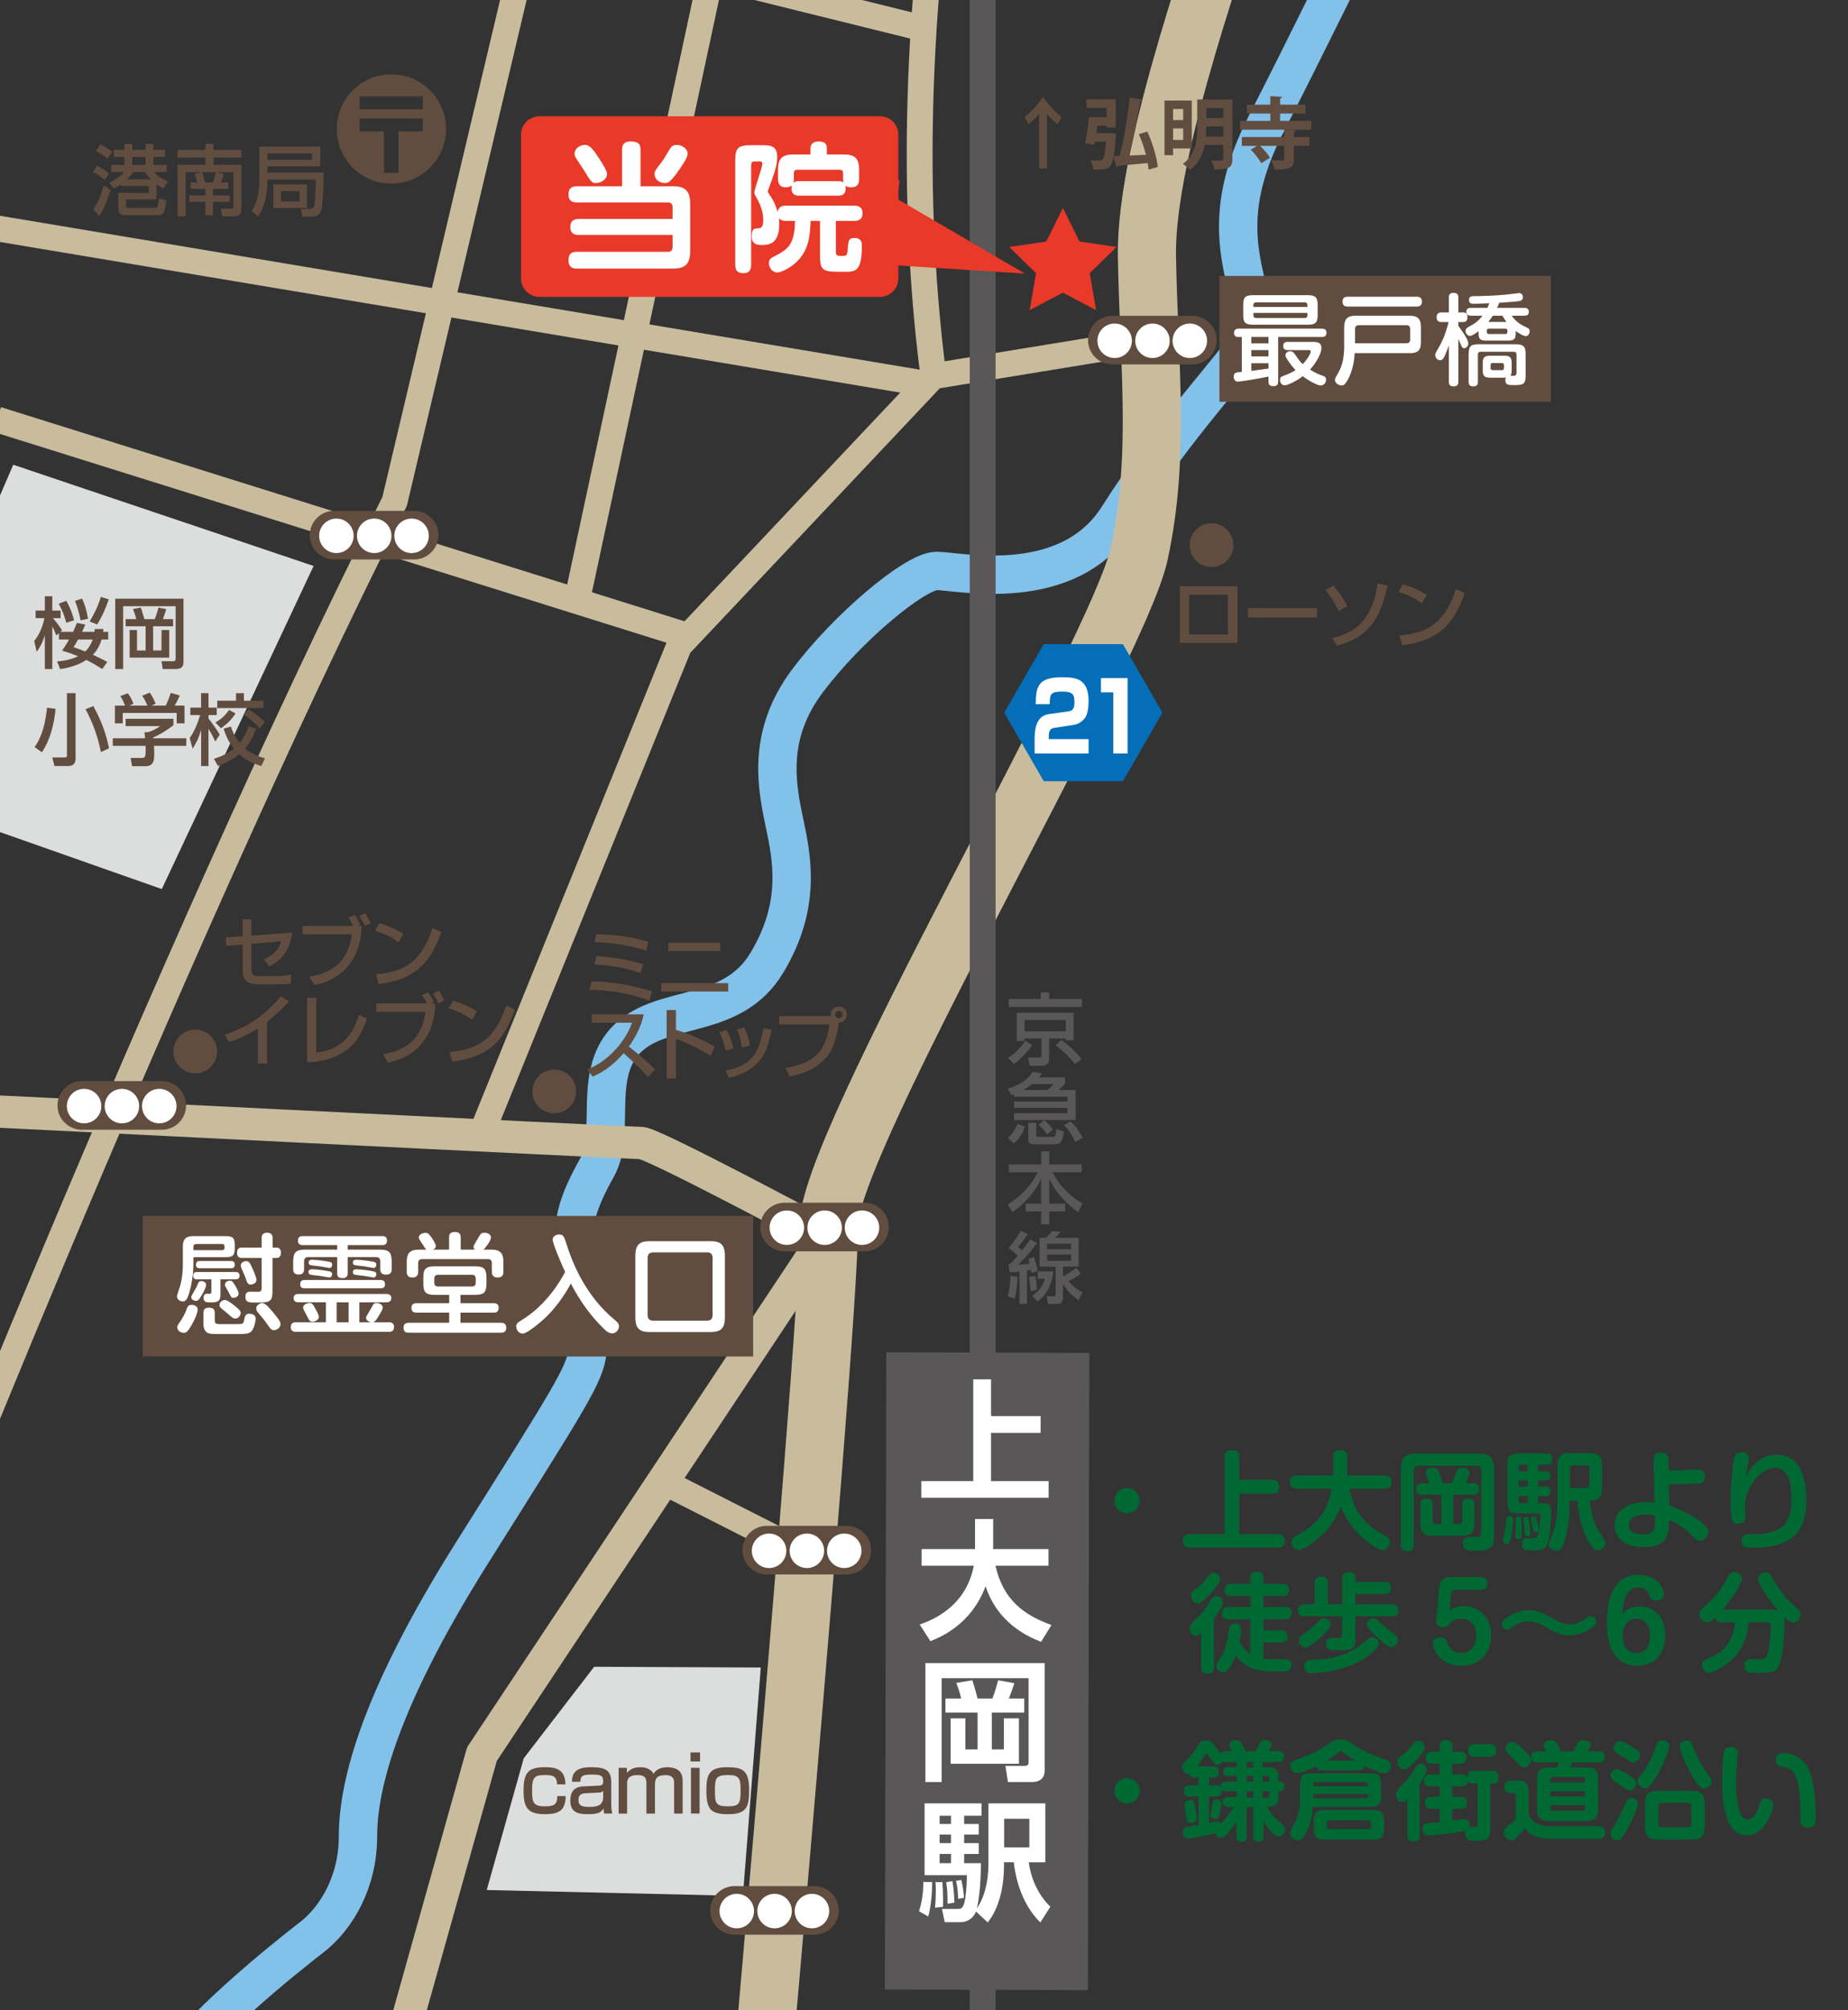<svg xmlns="http://www.w3.org/2000/svg" viewBox="0 0 386.695 420.417" width="386.695" height="420.418">
  <rect x="0" y="0" width="386.695" height="420.417" fill="#333333" stroke="none"/>
  <defs>
    <clipPath id="a">
      <path d="M177.803 334.92H456.11v336.333H177.802V334.92z"/>
    </clipPath>
    <clipPath id="b">
      <path d="M0 841.89h595.276V0H0v841.89z"/>
    </clipPath>
  </defs>
  <g clip-path="url(#a)" transform="matrix(1.25 0 0 -1.25 -222.25 839.07)">
    <path style="fill:none;stroke:#82c1ea;stroke-width:6.42;stroke-linecap:butt;stroke-linejoin:round;stroke-miterlimit:10;stroke-dasharray:none;stroke-opacity:1" d="M175.72 241.164c7.426 6.782 32.938 29.71 37.136 35.845 4.198 6.135 6.782 14.854 2.906 24.22-3.875 9.364-11.302 17.437-8.72 23.573 2.585 6.136 18.73 19.053 22.93 22.282 4.198 3.23 7.75 9.365 7.75 16.793 0 7.427 2.583 21.313 19.053 47.47 16.47 26.158 19.053 30.033 19.376 33.908.323 3.876 0 8.397-1.614 14.532-1.615 6.136 0 10.334 3.23 16.147 3.23 5.813-.97 15.824 5.166 21.636 6.136 5.814 17.438 2.908 23.25 12.596 5.814 9.688 4.2 17.438 2.908 23.574-1.292 6.135-2.907 14.53 3.875 23.574 6.78 9.042 18.084 18.407 21.636 18.407 3.553 0 21.96-4.198 30.357 9.043 8.396 13.24 17.478 23.168 20.344 27.126 6.783 9.364-6.923 16.534 4.522 38.75 10.98 21.314 42.95 87.192 42.95 87.192"/>
    <path style="fill:none;stroke:#c9bc9d;stroke-width:9.732;stroke-linecap:butt;stroke-linejoin:round;stroke-miterlimit:10;stroke-dasharray:none;stroke-opacity:1" d="M297.14 231.8s20.023 220.884 19.377 234.124c-.646 13.24 48.44 96.234 51.992 112.703 3.55 16.47 1.613 31.324 1.29 49.73-.322 18.408 12.918 53.608 16.147 64.91 3.23 11.303 19.376 53.93 19.376 53.93"/>
    <path style="fill:none;stroke:#c9bc9d;stroke-width:5.407;stroke-linecap:butt;stroke-linejoin:round;stroke-miterlimit:10;stroke-dasharray:none;stroke-opacity:1" d="M315 462.846L258.47 377.73l-41.923-149.273M168.482 485.713s114.758-5.717 116.664-5.717c1.905 0 29.22-14.61 29.22-14.61"/>
    <path style="fill:none;stroke:#c9bc9d;stroke-width:4.325;stroke-linecap:butt;stroke-linejoin:round;stroke-miterlimit:10;stroke-dasharray:none;stroke-opacity:1" d="M365.182 613.388l-31.125-5.082-42.558-45.1-33.218-81.888M344.855 740.428s-19.69-63.52-10.798-132.122M160.012 395.514s45.235 115.26 83.847 191.83l40.016 168.964M226.072 692.788l105.254-26.043M177.313 601.062l114.82-35.95M311.19 742.334l-36.92-172.09"/>
    <path style="fill:none;stroke:#595757;stroke-width:4.325;stroke-linecap:butt;stroke-linejoin:round;stroke-miterlimit:10;stroke-dasharray:none;stroke-opacity:1" d="M342.3 738.234V293.07"/>
    <path style="fill:none;stroke:#c9bc9d;stroke-width:4.325;stroke-linecap:butt;stroke-linejoin:round;stroke-miterlimit:10;stroke-dasharray:none;stroke-opacity:1" d="M154.295 636.89l178.49-29.853"/>
    <path style="fill:#595757;fill-opacity:1;fill-rule:nonzero;stroke:none" d="M325.933 338.35l33.986-.105.23 106.63-33.985.107-.232-106.63z"/>
    <path style="fill:#dcdddd;fill-opacity:1;fill-rule:nonzero;stroke:none" d="M302.16 354.005l2.992 38.227-27.89.127-11.793-15.33-6.19-22.03 42.88-.996z"/>
    <path style="fill:none;stroke:#c9bc9d;stroke-width:4.325;stroke-linecap:butt;stroke-linejoin:round;stroke-miterlimit:10;stroke-dasharray:none;stroke-opacity:1" d="M288.53 423.48l23.602-11.968"/>
    <path style="fill:#614d3f;fill-opacity:1;fill-rule:nonzero;stroke:none" d="M266.925 488.63c0 2.02 1.637 3.658 3.657 3.658s3.656-1.638 3.656-3.657c0-2.018-1.637-3.656-3.656-3.656-2.02 0-3.657 1.638-3.657 3.657M206.83 495.316c0 2.02 1.638 3.657 3.658 3.657s3.656-1.638 3.656-3.657c0-2.02-1.637-3.657-3.656-3.657-2.02 0-3.657 1.637-3.657 3.656M376.953 580.045c0 2.02 1.637 3.657 3.657 3.657s3.656-1.638 3.656-3.657c0-2.02-1.637-3.656-3.656-3.656-2.02 0-3.657 1.636-3.657 3.655M314.147 347.52H300.75c-2.238 0-4.07 1.83-4.07 4.067s1.832 4.068 4.07 4.068h13.397c2.237 0 4.067-1.83 4.067-4.068 0-2.237-1.83-4.067-4.067-4.067"/>
    <path style="fill:#ffffff;fill-opacity:1;fill-rule:nonzero;stroke:none" d="M304.582 351.478c0 1.594 1.292 2.885 2.885 2.885 1.594 0 2.886-1.29 2.886-2.885 0-1.594-1.292-2.885-2.886-2.885-1.593 0-2.885 1.29-2.885 2.885M298.25 351.478c0 1.594 1.292 2.885 2.885 2.885 1.594 0 2.886-1.29 2.886-2.885.002-1.594-1.29-2.885-2.884-2.885-1.594 0-2.886 1.29-2.886 2.885M310.834 351.478c0 1.594 1.292 2.885 2.885 2.885 1.593 0 2.885-1.29 2.885-2.885 0-1.594-1.292-2.885-2.886-2.885s-2.886 1.29-2.886 2.885"/>
    <path style="fill:#614d3f;fill-opacity:1;fill-rule:nonzero;stroke:none" d="M319.553 407.802h-13.398c-2.237 0-4.068 1.83-4.068 4.067 0 2.236 1.83 4.067 4.068 4.067h13.398c2.237 0 4.067-1.83 4.067-4.068 0-2.238-1.83-4.068-4.067-4.068"/>
    <path style="fill:#ffffff;fill-opacity:1;fill-rule:nonzero;stroke:none" d="M309.99 411.76c0 1.595 1.29 2.886 2.884 2.886 1.594 0 2.886-1.29 2.886-2.885 0-1.593-1.292-2.884-2.886-2.884-1.593 0-2.885 1.29-2.885 2.885M303.657 411.76c0 1.595 1.292 2.886 2.885 2.886 1.594 0 2.886-1.29 2.886-2.885 0-1.593-1.292-2.884-2.886-2.884-1.593 0-2.885 1.29-2.885 2.885M316.24 411.76c0 1.595 1.292 2.886 2.885 2.886 1.594 0 2.886-1.29 2.886-2.885.002-1.593-1.29-2.884-2.884-2.884-1.593 0-2.885 1.29-2.885 2.885"/>
    <path style="fill:#614d3f;fill-opacity:1;fill-rule:nonzero;stroke:none" d="M322.527 461.868H309.13c-2.238 0-4.07 1.83-4.07 4.067s1.832 4.068 4.07 4.068h13.397c2.237 0 4.067-1.83 4.067-4.068 0-2.237-1.83-4.067-4.067-4.067"/>
    <path style="fill:#ffffff;fill-opacity:1;fill-rule:nonzero;stroke:none" d="M312.962 465.826c0 1.594 1.292 2.885 2.885 2.885 1.594 0 2.886-1.29 2.886-2.884 0-1.594-1.292-2.885-2.886-2.885-1.593 0-2.885 1.292-2.885 2.886M306.63 465.826c0 1.594 1.293 2.885 2.886 2.885 1.594 0 2.886-1.29 2.886-2.884 0-1.594-1.292-2.885-2.886-2.885-1.593 0-2.885 1.292-2.885 2.886M319.214 465.826c0 1.594 1.292 2.885 2.885 2.885 1.593 0 2.885-1.29 2.885-2.884 0-1.594-1.292-2.885-2.886-2.885s-2.886 1.292-2.886 2.886"/>
    <path style="fill:#614d3f;fill-opacity:1;fill-rule:nonzero;stroke:none" d="M377.403 610.276h-13.398c-2.237 0-4.068 1.83-4.068 4.067s1.83 4.068 4.068 4.068h13.398c2.237 0 4.067-1.83 4.067-4.067s-1.83-4.067-4.067-4.067"/>
    <path style="fill:#ffffff;fill-opacity:1;fill-rule:nonzero;stroke:none" d="M367.84 614.235c0 1.594 1.29 2.885 2.884 2.885 1.594 0 2.886-1.29 2.886-2.885 0-1.594-1.292-2.885-2.886-2.885-1.593 0-2.885 1.29-2.885 2.885M361.507 614.235c0 1.594 1.292 2.885 2.885 2.885 1.594 0 2.886-1.29 2.886-2.885 0-1.594-1.292-2.885-2.886-2.885-1.593 0-2.885 1.29-2.885 2.885M374.09 614.235c0 1.594 1.292 2.885 2.885 2.885 1.594 0 2.886-1.29 2.886-2.885 0-1.594-1.29-2.885-2.885-2.885-1.593 0-2.885 1.29-2.885 2.885"/>
    <path style="fill:#614d3f;fill-opacity:1;fill-rule:nonzero;stroke:none" d="M204.888 482.215H191.49c-2.237 0-4.068 1.83-4.068 4.067s1.83 4.068 4.068 4.068h13.398c2.237 0 4.067-1.83 4.067-4.068 0-2.237-1.83-4.067-4.067-4.067"/>
    <path style="fill:#ffffff;fill-opacity:1;fill-rule:nonzero;stroke:none" d="M195.323 486.174c0 1.594 1.292 2.885 2.885 2.885 1.594 0 2.886-1.292 2.886-2.886s-1.292-2.885-2.886-2.885c-1.593 0-2.885 1.29-2.885 2.884M188.99 486.174c0 1.594 1.293 2.885 2.886 2.885 1.594 0 2.886-1.292 2.886-2.886s-1.292-2.885-2.886-2.885c-1.593 0-2.885 1.29-2.885 2.884M201.575 486.174c0 1.594 1.292 2.885 2.885 2.885 1.594 0 2.886-1.292 2.886-2.886s-1.292-2.885-2.886-2.885c-1.593 0-2.885 1.29-2.885 2.884"/>
    <path style="fill:#614d3f;fill-opacity:1;fill-rule:nonzero;stroke:none" d="M247.124 577.64h-13.398c-2.237 0-4.068 1.83-4.068 4.067s1.83 4.068 4.068 4.068h13.398c2.237 0 4.067-1.83 4.067-4.068 0-2.237-1.83-4.067-4.066-4.067"/>
    <path style="fill:#ffffff;fill-opacity:1;fill-rule:nonzero;stroke:none" d="M237.56 581.598c0 1.594 1.292 2.885 2.885 2.885 1.594 0 2.886-1.29 2.886-2.885 0-1.594-1.29-2.885-2.885-2.885-1.593 0-2.885 1.29-2.885 2.885M231.228 581.598c0 1.594 1.292 2.885 2.885 2.885 1.594 0 2.886-1.29 2.886-2.885 0-1.594-1.293-2.885-2.887-2.885-1.593 0-2.885 1.29-2.885 2.885M243.81 581.598c0 1.594 1.293 2.885 2.886 2.885 1.594 0 2.886-1.29 2.886-2.885 0-1.594-1.292-2.885-2.886-2.885-1.593 0-2.885 1.29-2.885 2.885"/>
    <path style="fill:#614d3f;fill-opacity:1;fill-rule:nonzero;stroke:none" d="M437.404 604.025h-55.47v21.06h55.47v-21.06z"/>
    <path style="fill:#ffffff;fill-opacity:1;fill-rule:nonzero;stroke:none" d="M393.353 612.676c-.48 0-.744.215-.744.694 0 .43.214.676.743.676h4.166c.645 0 1.488 0 1.488-1.023 0-.876-.777-2.35-1.902-3.604.546-.365 1.34-.78 2.05-1.012.3-.097.628-.214.628-.693 0-.462-.347-.96-.858-.96-.563 0-1.984.728-3.042 1.556-1.042-.81-2.48-1.52-3.026-1.52-.58 0-.778.528-.778.892 0 .462.265.58.513.662 1.124.41 1.52.628 2.083.99-.447.465-.876.976-1.488 1.937-.166.265-.198.363-.198.53 0 .38.33.676.794.676.396 0 .577-.214.76-.46.793-1.144.893-1.292 1.34-1.688.974 1.008 1.34 1.9 1.34 2.098 0 .25-.184.25-.53.25h-3.34zm3.307 6.217h-9.044v-.382c0-.33.165-.46.464-.46h8.117c.298 0 .463.13.463.46v.383zm0 .99v.315c0 .314-.15.462-.463.462h-8.117c-.25 0-.464-.098-.464-.462v-.315h9.044zm-9.39-10.68c.925.116 2 .25 2.876.396v.877h-2.877v-1.275zm2.876 3.473h-2.877v-1.058h2.876v1.058zm0 2.2h-2.877v-1.077h2.876v1.075zm8.233 3.752c0-1.372-.348-1.704-1.72-1.704h-9.044c-1.372 0-1.703.332-1.703 1.704v1.52c0 1.34.297 1.72 1.703 1.72h9.044c1.372 0 1.72-.347 1.72-1.72v-1.52zm-6.614-11.21c0-.25 0-.78-.794-.78-.793 0-.826.465-.826.78v.826c-2.513-.512-4.795-.844-5.108-.844-.497 0-.712.382-.712.844 0 .297.1.48.297.61.133.07.215.084 1.058.183v5.838h-.56c-.248 0-.744.032-.744.66 0 .58.347.727.76.727h13.97c.563 0 .746-.28.746-.676 0-.382-.116-.71-.745-.71h-7.34v-7.458zM404.638 613.816h8.58c.464 0 .646.23.646.644v1.72c0 .446-.214.66-.645.66h-7.92c-.462 0-.662-.23-.662-.66v-2.364zm10.35 7.786c.2 0 .844 0 .844-.808 0-.794-.58-.83-.843-.83h-11.625c-.182 0-.826 0-.826.812 0 .677.428.826.825.826h11.624zm-12.168-5.108c0 1.487.628 1.934 1.95 1.934h8.962c1.29 0 1.934-.414 1.934-1.934v-2.496c0-1.422-.595-1.837-1.834-1.837h-9.26c-.115-2.462-.925-4.064-1.19-4.51-.463-.794-.694-.894-1.01-.894-.512 0-1.09.412-1.09.908 0 .25.083.415.25.697.328.545.84 1.406 1.09 2.678.148.81.198 1.785.198 1.934v3.522zM429.566 610.145c0 .247-.132.364-.363.364h-1.522c-.264 0-.363-.133-.363-.365v-.447c0-.214.083-.38.364-.38h1.523c.23 0 .363.133.363.38v.447zm.413 7.242c-.232.315-.414.594-.68 1.04H427.7c-.397-.593-.63-.875-.76-1.04h3.04zm-.2-2.02c.365 0 .365.234.365.53 0 .218-.1.365-.364.365h-2.727c-.28 0-.363-.147-.363-.365 0-.296 0-.53.363-.53h2.728zm-2.512-7.306c-.975 0-1.257.283-1.257 1.26v1.157c0 .973.283 1.255 1.258 1.255h2.348c.958 0 1.24-.282 1.24-1.255v-1.158c0-.15 0-.662-.216-.944h.63c.33.017.396.297.396.546v3.007c0 .25-.1.464-.463.464h-5.54c-.313 0-.462-.15-.462-.465v-4.563c0-.214 0-.76-.743-.76-.66 0-.81.296-.81.76v4.58c0 1.372.33 1.704 1.703 1.704h6.118c1.37 0 1.72-.33 1.72-1.703v-3.604c0-1.44-.497-1.522-1.936-1.522-.926 0-1.455 0-1.455.83 0 .047 0 .23.1.43-.133 0-.183-.02-.28-.02h-2.35zm-.48 11.676c.166.362.25.576.315.776-.81-.033-1.786-.082-2.613-.082-.313 0-.778 0-.778.66 0 .612.48.612.878.612 1.355.015 3.14.065 5.092.232.38.033 2.3.28 2.413.28.463 0 .645-.38.645-.676 0-.547-.446-.63-.562-.647-.53-.096-2.28-.23-3.406-.296-.066-.182-.132-.347-.363-.858h4.595c.397 0 .727-.15.727-.664 0-.612-.496-.644-.727-.644h-2.133c.644-.976 1.522-1.487 2.017-1.737.875-.41.975-.46.975-.875 0-.362-.232-.808-.662-.808-.38 0-1.24.544-1.67.858v-.314c0-1.058-.264-1.287-1.306-1.287h-3.605c-1.024 0-1.305.23-1.305 1.288v.283c-.38-.282-1.092-.794-1.44-.794-.462 0-.742.528-.742.842 0 .365.264.53.495.662 1.092.594 1.62.94 2.35 1.884h-1.97c-.396 0-.743.15-.743.66 0 .563.445.648.744.648h2.778zm-4.86-12.37c0-.23 0-.76-.745-.76-.61 0-.842.215-.842.76v6.103c-.396-1.14-.694-1.838-.893-2.135-.132-.2-.314-.364-.56-.364-.365 0-.828.333-.828.862 0 .247.015.297.742 1.555.216.38.926 1.652 1.49 3.983h-1.19c-.216 0-.813 0-.813.793 0 .744.496.812.81.812h1.24v2.513c0 .214 0 .758.745.758.677 0 .843-.28.843-.758v-2.513h.81c.463 0 .71-.233.71-.794 0-.463-.15-.81-.71-.81h-.81v-.644c.562-.744 1.67-2.28 1.67-2.945 0-.328-.282-.792-.68-.792-.296 0-.396.217-.46.364-.233.546-.415.926-.53 1.158v-7.143z"/>
    <path style="fill:#614d3f;fill-opacity:1;fill-rule:nonzero;stroke:none" d="M303.88 444.274H201.695v23.52H303.88v-23.52z"/>
    <path style="fill:#ffffff;fill-opacity:1;fill-rule:nonzero;stroke:none" d="M223.45 451.742c.275-.332.973-1.175 1.175-1.562.074-.128.13-.295.13-.514 0-.644-.717-.99-1.085-.99-.422 0-.588.218-1.138 1.007-.514.736-.607.83-1.397 1.765-.312.384-.44.53-.44.863 0 .495.514.9 1.01.9.33 0 .68-.203 1.745-1.468m-3.398 7.29c.202-.46.68-1.543.68-1.947 0-.53-.59-.77-.956-.77-.514 0-.624.33-.844 1.047-.11.292-.44 1.046-.662 1.56-.092.202-.164.387-.164.59 0 .42.458.715.9.715.458 0 .642-.294 1.046-1.195m3.36-3.82c0-1.91-.495-1.91-3.048-1.91-.808 0-1.487 0-1.487.973 0 .846.605.846.88.846.13 0 1.03-.02 1.214-.02.496 0 .624.148.624.628v5.03h-3.25c-.295 0-.864.018-.864.864 0 .81.478.88.864.88h3.25v1.543c0 .258.02.94.883.94.66 0 .954-.258.954-.94v-1.542h.625c.552 0 .773-.35.773-.863 0-.46-.166-.88-.773-.88h-.642v-5.547zm-6.19.845c.094-.147.515-.88.515-1.285 0-.477-.532-.68-.826-.68-.384 0-.422.09-.807.882-.11.22-.184.35-.496.88-.073.11-.147.278-.147.46 0 .367.404.644.826.644.276 0 .442-.055.937-.9m-.036-3.38c.77-.644.9-.826.9-1.12 0-.422-.386-.937-.882-.937-.348 0-.422.074-1.193.735-.35.312-.92.754-1.268 1.066-.074.073-.202.24-.202.477 0 .277.257.827.937.827.44 0 1.56-.936 1.707-1.046m-3.435-2.388c0-.515.276-.552.514-.587.11-.02.368-.02 2.774-.02 1.487 0 1.487 0 1.635.716.147.66.22 1.03.88 1.03.295 0 1.047-.112 1.047-.81 0-.073-.146-1.855-.954-2.332-.33-.202-.79-.24-1.506-.257h-3.765c-1.323 0-1.82 0-2.205.533-.146.202-.312.496-.312 1.103v1.91c0 .276 0 .862.937.862.735 0 .955-.35.955-.826v-1.322zm2.736 9.955c.33 0 .607-.148.607-.587 0-.35-.11-.626-.607-.626h-5.27c-.367 0-.607.184-.607.57 0 .33.094.643.608.643h5.27zm-6.317 1.82h4.812c.22 0 .405.09.405.403 0 .385 0 .624-.405.624h-4.297c-.33 0-.514-.147-.514-.514v-.514zm4.538-7.184c0-.88 0-1.558-1.415-1.558-.955 0-1.414 0-1.414.77 0 .203.054.68.513.68.092 0 .552-.018.588 0 .148.017.203.11.203.367v2.037h-2.498c-.22 0-.55.13-.55.607 0 .46.274.624.55.624h6.575c.55 0 .643-.367.643-.607 0-.31-.147-.623-.643-.623h-2.552v-2.296zm-2.407 1.38c0-.46-.476-1.286-.678-1.636-.514-.88-.68-1.045-.973-1.045-.112 0-.83.07-.83.623 0 .182.04.237.424.88.422.7.44.772.698 1.396.166.403.404.403.625.403 0 0 .734-.035.734-.624m-1.413-4.134c0-.46-.33-1.395-.973-2.515-.772-1.377-1.03-1.377-1.36-1.377-.55 0-1.084.404-1.084.92 0 .238.02.273.626 1.174.57.88.77 1.378.992 2 .128.313.257.59.79.59.128 0 1.01-.054 1.01-.79m-.717 7.566c0-1.984-.44-3.876-.55-4.242-.46-1.816-.808-1.964-1.23-1.964-.313 0-.956.203-.956.844 0 .277.405 1.378.478 1.6.46 1.56.496 3.012.496 3.893v2.845c0 1.47.752 1.747 1.763 1.747h5.383c1.285 0 1.542-.332 1.542-1.6v-.384c0-1.23-.293-1.54-1.542-1.54h-5.382v-1.197zM237.442 458.867c.79 0 2.443-.24 2.884-.35.183-.034.476-.11.476-.476 0-.24-.146-.55-.46-.55-.09 0-1.34.24-1.596.276-.257.035-1.506.145-1.635.22-.22.092-.237.257-.237.46 0 .42.477.42.57.42m0 1.598c.79 0 2.442-.237 2.883-.347.183-.037.476-.112.476-.496 0-.22-.146-.533-.46-.533-.09 0-1.34.24-1.596.277-.257.037-1.506.147-1.635.22-.2.074-.237.256-.237.458 0 .422.477.422.57.422m-1.286-7.125h-2.003v-3.343h2.003v3.342zm-6.098 7.124c.77 0 2.423-.237 2.864-.347.183-.037.478-.112.478-.496 0-.22-.148-.533-.44-.533-.112 0-1.36.24-1.618.277-.257.037-1.506.147-1.635.22-.203.074-.24.256-.24.458 0 .422.48.422.59.422m-.02-1.597c.77 0 2.424-.24 2.884-.35.166-.034.478-.11.478-.476 0-.24-.166-.55-.46-.55-.11 0-1.36.24-1.616.276-.257.035-1.506.145-1.634.22-.202.092-.24.257-.24.46 0 .42.478.42.588.42m.533-6.555c.183-.33.606-1.082.606-1.414 0-.497-.662-.81-1.048-.81-.44 0-.514.15-.9.885-.092.183-.532.992-.587 1.12-.056.11-.092.22-.092.368 0 .237.11.404.294.532.2.13.605.24.734.24.46 0 .588-.185.993-.92m10.91 4.758c.495 0 .77-.203.77-.7 0-.366-.128-.695-.77-.695H228.81c-.386 0-.753.127-.753.64 0 .388.074.755.753.755h12.672zm-5.473 1.155c0-.237-.02-.843-.845-.843-.717 0-.92.274-.92.843v2.683h-4.83c-.477 0-.715-.24-.715-.734v-1.288c0-.22 0-.898-.864-.898-.642 0-.954.237-.954.898v1.176c0 1.672.42 2.094 2.094 2.094h5.27v.753h-5.748c-.24 0-.826.018-.826.754 0 .7.495.755.826.755h13.26c.35 0 .826-.055.826-.736 0-.588-.312-.773-.826-.773h-5.748v-.753h5.27c1.635 0 2.094-.385 2.094-2.094v-1.176c0-.237 0-.918-.9-.918-.697 0-1.01.257-1.01.918v1.288c0 .494-.24.734-.717.734h-4.737v-2.683zm6.905-8.226c.22 0 .845 0 .845-.79 0-.81-.624-.81-.845-.81h-15.593c-.202 0-.845 0-.845.792 0 .807.643.807.845.807h5.033v3.342h-4.574c-.2 0-.825 0-.825.678 0 .7.606.716.826.716h14.694c.203 0 .827-.017.827-.696 0-.66-.55-.7-.826-.7h-4.518V450h2.002c-.367.034-.88.29-.88.75 0 .165.017.185.623 1.214.203.366.607 1.028.626 1.065.128.147.293.202.495.202.46 0 1.048-.295 1.048-.772 0-.185-.02-.37-.88-1.727-.332-.513-.48-.698-.846-.733h2.773zM257.44 457.287c0 .497-.276.66-.66.66h-5.622c-.42 0-.66-.2-.66-.66v-.64c0-.48.24-.663.66-.663h5.62c.386 0 .662.148.662.662v.64zm-4.462 4.866v2.004c0 .33.017.954.954.954.864 0 .992-.458.992-.953v-2.004h2.387c-.237.185-.237.387-.237.442 0 .22.055.312.57 1.176.09.165.532.882.587.956.147.148.312.258.643.258.716 0 1.12-.405 1.12-.81 0-.458-.9-1.744-1.266-2.02h1.395c1.763 0 1.946-1.046 1.946-2.094v-1.56c0-.295 0-1.01-.918-1.01-.936 0-1.01.55-1.01 1.01v1.357c0 .517-.238.717-.716.717h-10.91c-.478 0-.716-.22-.716-.717V458.5c0-.312 0-1.01-.954-1.01-.956 0-.956.678-.956 1.01v1.56c0 1.213.275 2.093 2 2.093h1.27c-.148.13-.59.884-.7 1.01-.513.772-.55.827-.55 1.03 0 .55.697.77 1.14.77.385 0 .55-.164 1.01-.806.22-.33.697-1.048.697-1.36 0-.404-.313-.57-.496-.644h2.718zm1.91-8.96h5.51c.275 0 .88 0 .88-.773 0-.808-.605-.808-.88-.808h-5.51v-1.69h6.72c.277 0 .938 0 .938-.826 0-.846-.66-.846-.937-.846H246.29c-.33 0-.937 0-.937.83 0 .842.66.842.937.842h6.703v1.69h-5.418c-.276 0-.9 0-.9.79s.607.79.9.79h5.418v1.395h-2.35c-1.562 0-1.983.387-1.983 1.984v.81c0 1.542.366 1.983 1.982 1.983h6.613c1.542 0 1.984-.366 1.984-1.984v-.81c0-1.58-.404-1.983-1.983-1.983h-2.37v-1.395zM267.74 449.593c-.642-.514-1.89-1.49-2.46-1.49-.533 0-1.065.517-1.065 1.213 0 .497.404.736.735.938 4.444 2.643 6.74 6.868 7.457 8.154-.626 1.322-2.094 4.81-2.094 5.418 0 .606.642.863 1.083.863.716 0 .845-.368 1.194-1.488 1.028-3.232 3.177-8.78 8.246-12.913.294-.258.587-.515.587-.937 0-.55-.476-1.212-1.138-1.212-.587 0-1.1.48-1.322.7-2.296 2.203-4.133 4.81-5.602 7.638-.9-1.634-2.57-4.462-5.62-6.885M297.087 460.76c0 .588-.257.935-.918.935h-9.02c-.642 0-.935-.33-.935-.936v-9.552c0-.57.257-.936.936-.936h9.02c.734 0 .917.46.917.936v9.55zm2.058-9.974c0-1.836-.735-2.423-2.425-2.423h-10.138c-1.67 0-2.425.57-2.425 2.423v10.377c0 1.875.77 2.406 2.425 2.406h10.138c1.652 0 2.425-.532 2.425-2.407v-10.377z"/>
    <path style="fill:#dcdddd;fill-opacity:1;fill-rule:nonzero;stroke:none" d="M180.016 593.493l50.28-16.94-25.41-54.066-48.118 16.94 23.248 54.066z"/>
    <path style="fill:#e83929;fill-opacity:1;fill-rule:nonzero;stroke:none" d="M355.728 636.47l2.78-5.63 6.215-.904-4.498-4.384 1.062-6.19-5.56 2.923-5.558-2.923 1.06 6.19-4.497 4.384 6.215.903 2.78 5.63z"/>
    <path style="fill:#614d3f;fill-opacity:1;fill-rule:nonzero;stroke:none" d="M248.572 652.963h-10.575v2.157h10.575v-2.157zm0-3.682H244.5v-6.94h-2.432v6.94h-4.07v2.14h10.574v-2.14zm-5.252 9.537c-5.05 0-9.143-4.094-9.143-9.144s4.093-9.144 9.143-9.144c5.05 0 9.144 4.093 9.144 9.143 0 5.05-4.094 9.144-9.144 9.144"/>
  </g>
  <g clip-path="url(#b)" transform="matrix(1.25 0 0 -1.25 -222.25 839.07)">
    <path style="fill:#ffffff;fill-opacity:1;fill-rule:nonzero;stroke:none" d="M343.696 440.452v-6.147h8.307v-2.812h-8.307v-8.064l9.646-.002v-2.79h-21.31v2.79h8.69v17.023l2.974.002zM331.758 399.428c1.657.586 7.694 2.703 9.055 9.83h-8.737v2.79h8.942v5.034h3.04v-4.6c0-.064-.02-.326-.02-.434h9.28v-2.79h-8.873c1.316-5.842 4.925-8.305 9.373-9.917l-1.748-2.812c-2.18.85-7.262 3.117-9.28 9.306-2.43-6.45-7.56-8.522-9.24-9.196l-1.792 2.79zM336.07 387.045h2.634c-.205 1.003-.704 2.31-.817 2.615l2.677.437c.25-.72.682-2.223.885-3.052h2.474c.363.85.77 2.29.953 3.052l2.723-.48c-.272-.85-.567-1.72-.908-2.572h2.565v-2.353h-5.425v-6.17h2.02v5.21h2.52v-7.608h-11.44v7.607h2.476v-5.208h2.04v6.17h-5.377v2.353zm-3.358 5.93h19.97V374.97c0-.94-.498-1.898-2.11-1.898h-4.04l-.43 2.703h3.223c.59 0 .658.284.658.676v13.994h-14.547v-17.372h-2.724v19.903zM345.897 362.128h4.22v4.797h-4.22v-4.797zm-7.17-5.45c.34-1.35.407-2.483.43-2.985l-.976-.175c0 1.004-.113 2.072-.34 3.03l.886.13zm-1.498-.195c.202-1.155.293-2.114.338-3.596l-1.157-.175c.024 1.787-.067 2.703-.226 3.596l1.045.175zm-2.135 3.007h1.907v1.547h-1.907v-1.547zm0 3.357h1.907v1.44h-1.907v-1.44zm0 3.204h1.907v1.374h-1.907v-1.373zm.454-9.72c.113-1.417.135-2.66.113-4.142l-1.34-.152c.137 1.33.137 2.877.137 3.072 0 .437-.024.786-.07 1.2l1.16.023zm5.627-4.925c-.43-1.156-1.475-1.79-2.61-1.79h-2.61l-.477 2.224h2.542c.5 0 .75 0 1.045.545.363.697.59 3.205.59 5.1h-7.082v12.01h9.533v-2.07h-2.905v-1.374h2.45v-1.763h-2.45v-1.44h2.45v-1.81h-2.45v-1.547h2.813c-.044-4.053-.385-6.3-.68-7.54 1.135 1.61 1.928 4.16 1.928 7.41v10.135h9.532v-9.852h-2.79c.362-2.464 1.384-5.274 3.63-7.432l-1.68-2.637c-2.314 2.246-3.948 5.755-4.448 10.07h-1.633v-.522c0-3.183-.658-6.954-2.724-9.547l-1.973 1.832zm-7.33 4.926c0-1.656-.182-4.142-.66-5.754l-1.542.87c.5 1.57.726 3.163.726 4.905l1.477-.02z"/>
    <path style="fill:#046eb8;fill-opacity:1;fill-rule:nonzero;stroke:none" d="M352.525 540.535l-6.623 11.472 6.623 11.47h13.246l6.624-11.47-6.623-11.472h-13.245z"/>
    <path style="fill:#ffffff;fill-opacity:1;fill-rule:nonzero;stroke:none" d="M354.258 549.454c-.664-.097-.895-.514-.895-1.492v-.385h6.666v-2.403h-9.033v2.23c0 1.23 0 4.022 2.366 4.356l3.377.482c.895.127.923.88.923 1.554 0 1.203-.274 1.732-1.92 1.732-2.004 0-2.206-.29-2.22-2.1h-2.338c.028 2.804.274 4.504 4.357 4.504 2.28 0 4.487-.16 4.487-3.99 0-.852-.102-2.212-.65-2.886-.375-.464-1.01-.978-1.89-1.105l-3.232-.496zM366.56 557.802v-12.628h-2.396V555.4H362.1v2.402h4.46z"/>
    <path style="fill:#614d3f;fill-opacity:1;fill-rule:nonzero;stroke:none" d="M272.505 370.718c-.04-2.39-1.142-3.027-3.402-3.027-2.87 0-3.662.95-3.662 3.95 0 3.04.832 3.907 3.546 3.907 1.287 0 3.494-.037 3.454-2.87h-1.4c0 1.403-.767 1.56-1.963 1.56-1.804 0-2.207-.287-2.207-2.65 0-1.857.156-2.584 2.09-2.584 1.507 0 2.144.22 2.13 1.715h1.415zM278.772 371.602c-.195-.287-.61-.3-.714-.3l-2.195-.104c-1.208-.053-1.22-.69-1.22-1.208 0-.973.766-1.078 1.83-1.078 1.26 0 2.3.222 2.3 1.637v1.052zm1.35-2.17c0-1 .117-1.39.195-1.636h-1.377c-.077.325-.09.454-.116.87-.403-.728-.935-.975-2.65-.975-1.48 0-2.907.223-2.907 2.262 0 .52 0 2.284 2.116 2.39l2.7.128c.35.013.69.028.69.767 0 .923-.43 1.078-1.95 1.078-1.375 0-1.87-.17-1.87-1.196h-1.414c.012 2.05 1.454 2.428 3.207 2.428 2.323 0 3.375-.455 3.375-2.494v-3.62zM282.726 375.445l.04-.846c.453.558 1.077.947 2.232.947.468 0 1.597-.052 2.22-1.103.507.986 1.753 1.103 2.26 1.103 2.442 0 2.598-1.492 2.598-2.323v-5.428h-1.43v5.076c0 .494-.038 1.353-1.454 1.353-1.168 0-1.752-.352-1.752-1.533v-4.896h-1.43v4.96c0 .688-.025 1.48-1.466 1.48-1.766 0-1.766-.96-1.766-1.52v-4.92h-1.416v7.65h1.364zM294.91 367.796h-1.44v7.65h1.44v-7.65zm.08 8.725h-1.598v1.508h1.597v-1.507zM299.634 369.004c2.013 0 2.143.532 2.143 2.793 0 2.036-.35 2.44-2.143 2.44-2.065 0-2.155-.61-2.155-2.635 0-2.014.103-2.598 2.154-2.598m-.117 6.544c2.584 0 3.688-.48 3.688-3.78 0-2.752-.324-4.077-3.467-4.077-2.844 0-3.688.678-3.688 3.912 0 2.673.402 3.946 3.467 3.946M286.015 512.196c-2.286.69-4.87 1.26-8.7 1.443l.31 1.31c3.585-.104 6.078-.52 8.688-1.26l-.298-1.494zm-1.013-3.763c-1.662.584-3.973 1.245-7.713 1.452l.362 1.39c2.337-.17 5.285-.52 7.816-1.377l-.466-1.465zm1.545-4.637c-3.195 1.22-6.26 1.752-10.038 1.83l.312 1.416c3.026-.04 6.154-.47 10.102-1.662l-.376-1.584zM298.368 512.106h-8.686v1.403h8.686v-1.404zm1.337-6.765H288.5v1.404h11.205v-1.403zM276.108 492.328c1.934.714 3.584 2 4.946 3.544 1.105 1.248 1.974 2.688 2.546 4.245h-6.752v1.417h8.726c-.182-.793-.65-2.845-2.493-5.39 2.22-1.78 3.117-2.61 4.39-3.856l-1.22-1.233c-.664.766-1.456 1.662-4.053 3.973-1.44-1.662-3.155-3.092-5.193-3.923l-.896 1.223zM290.956 502.248v-3.324c2.272-.65 4.44-1.637 6.492-2.818l-.7-1.495c-.767.456-2.13 1.262-3.793 2.028-1.143.52-1.648.65-2 .74v-6.597h-1.558v11.468h1.56zM302.01 495.962c-.206 1.455-.557 2.35-.855 3.052l1.233.3c.377-.73.727-1.56.922-3.025l-1.3-.328zm-2.764-3.856c4.168.78 5.558 2.663 6.35 7.078l1.4-.247c-.583-2.648-1.167-4.637-3.01-6.117-1.65-1.323-3.416-1.74-4.17-1.91l-.57 1.196zm-.013 3.377c-.182 1.013-.494 2-1 3.052l1.22.362c.7-1.44.936-2.284 1.117-3.09l-1.337-.324zM317.6 501.495c0-.352.285-.624.623-.624.35 0 .623.273.623.625 0 .35-.272.624-.623.624-.338 0-.624-.276-.624-.625m-8.31-8.947c5.05.82 6.79 2.987 7.348 7.285h-8.414v1.39h8.674c-.013.065-.026.142-.026.272 0 .74.61 1.35 1.35 1.35.753 0 1.35-.61 1.35-1.35 0-.7-.544-1.338-1.35-1.35-.116-1.09-.415-2.416-.765-3.454-1.44-4.312-6.077-5.285-7.44-5.57l-.728 1.428zM226.73 515.203c-.52-3.244-1.752-4.517-3.843-5.66l-.947 1.193c.428.182 1.13.47 1.816 1.143.78.74.987 1.454 1.105 1.856l-4.973-.415v-4.037c0-1.208.182-1.35 1.65-1.35h2.675c.766 0 1.545.05 2.285.26v-1.52c-.546-.105-1.65-.142-2.22-.142h-3.026c-2.4 0-2.843.882-2.843 2.66v4.014l-2.714-.22-.117 1.403 2.83.207v2.843h1.48v-2.74l6.844.506zM238.863 516.334c-.195.482-.61 1.248-.908 1.662l.987.43c.22-.34.466-.714.896-1.625l-.975-.466zm-1.687 1.832c.337-.47.558-.86.92-1.625l-.506-.218h.754c-.077-1.95-.468-4.428-2.116-6.52-2.027-2.57-4.818-3.17-5.818-3.376l-.818 1.39c2.04.402 6.39 1.246 7.09 7.103h-8.22v1.402h8.467c-.274.636-.56 1.05-.806 1.402l1.052.442zM240.725 508.23c4.727.34 7.648 2.105 9.478 7.74l1.468-.66c-1.92-5.584-4.738-8-10.465-8.714l-.48 1.635zm3.778 5.364c-1.143.82-2.168 1.378-3.908 1.91l.702 1.272c1.103-.312 2.258-.69 4.025-1.78l-.82-1.402zM222.51 493.282h-1.545v5.882c-2.013-1.298-3.675-1.894-4.804-2.27l-.74 1.245c1.74.57 5.61 1.843 9.376 6.402l1.403-.858c-1.378-1.44-2.21-2.194-3.69-3.414v-6.988zM230.735 495.14c.766.08 2.844.26 4.662 1.948 1.506 1.403 2.142 3.22 2.48 4.338l1.376-.6c-.79-2.218-1.752-4.025-3.402-5.258-1.894-1.427-4.27-2-6.635-2.076v10.816h1.52v-9.17zM251.19 503.36c-.195.48-.61 1.247-.908 1.66l.987.43c.22-.34.465-.713.895-1.624l-.975-.467zm-1.688 1.83c.338-.468.56-.858.922-1.624l-.506-.22h.753c-.076-1.95-.467-4.427-2.115-6.518-2.027-2.57-4.818-3.17-5.818-3.377l-.818 1.39c2.038.403 6.388 1.247 7.09 7.104h-8.22v1.403h8.466c-.273.636-.56 1.05-.805 1.402l1.052.44zM253.052 495.256c4.727.34 7.648 2.104 9.478 7.74l1.468-.662c-1.922-5.583-4.74-8-10.466-8.713l-.48 1.636zm3.778 5.363c-1.143.818-2.168 1.377-3.908 1.908l.702 1.273c1.103-.31 2.258-.688 4.025-1.778l-.82-1.403zM383.368 571.742h-6.517v-6.648h6.518v6.648zm1.585-8.063h-9.648v9.49h9.648v-9.49zM398.267 567.936h-11.53v1.572h11.53v-1.572zM400.816 564.482c2.702.664 6.57 1.962 7.597 9.13l1.674-.338c-1.194-5.196-2.843-8.545-8.466-10.077l-.804 1.285zm1.09 4.532c-.752 1.545-1.44 2.61-2.22 3.506l1.272.754c.78-.858 1.508-1.767 2.377-3.43l-1.428-.83zM412.053 564.937c4.727.34 7.648 2.104 9.478 7.74l1.47-.662c-1.923-5.583-4.74-8-10.467-8.713l-.48 1.635zm3.778 5.363c-1.142.82-2.167 1.378-3.907 1.91l.702 1.272c1.103-.312 2.258-.69 4.025-1.78l-.82-1.402zM351.744 643.043v9.18c-.402-.558-1.117-1.246-1.778-1.728l-.65 1.17c1.143.896 2.324 2.22 3.09 3.39.767-1.17 1.948-2.494 3.09-3.39l-.65-1.17c-.66.482-1.375 1.17-1.777 1.727v-9.18h-1.326zM369.85 649.237c.896-1.872 1.583-4.285 1.766-5.922l-1.545-.442c-.025.337-.078.7-.143 1.103-1.883-.195-3.74-.362-4.998-.454-.04-.117-.145-.195-.248-.195l-.48 1.69c-.325-1.844-.91-2.13-2.415-2.13-.3 0-.637.014-.987.026-.027.467-.21 1.103-.48 1.545.622-.065 1.232-.078 1.518-.078.22 0 .35.038.506.155.247.247.455 1.103.61 3.025H361.1c-.04-.18-.078-.362-.104-.532l-1.558.247c.247 1.156.52 2.948.65 4.375h2.972v1.548h-3.39v1.44h4.897v-4.74h-1.507v.35h-1.57c-.052-.427-.117-.87-.17-1.286h2.09l.34.04.895-.154c-.013-.13-.04-.3-.065-.442-.104-1.455-.22-2.52-.35-3.287l1 .04c.726 2.817 1.39 6.725 1.687 9.777l2.17-.352c-.04-.155-.21-.26-.43-.297-.39-2.805-1.116-6.376-1.857-9.064.896.037 1.858.077 2.83.13-.297 1.168-.713 2.4-1.193 3.44l1.415.443zM382.567 653.17h-2.818v-1.675h2.817v1.675zm-2.818-3.077c0-.507 0-1.038-.066-1.687h2.883v1.687h-2.818zm4.362 4.52v-9.936c0-1.532-.637-1.777-3.04-1.777-.064.427-.323 1.116-.544 1.505.35-.012.727-.025 1.038-.025.962 0 1 0 1 .312v2.31h-3.078c-.336-1.57-1.038-3.128-2.505-4.206-.233.3-.844.843-1.17 1.038 2.21 1.624 2.404 4.065 2.404 6.052v4.726h5.895zm-9.934-6.78h1.688v1.935h-1.688v-1.934zm1.688 5.182h-1.688v-1.857h1.688v1.857zm1.44-6.596h-3.128v-1.13h-1.44v9.14h4.57v-8.01zM385.686 648.326h7.09v1.223l1.987-.094c-.025-.117-.104-.22-.363-.247v-.884h2.61v-1.48h-2.61v-2.234c0-1.504-.663-1.727-3.26-1.727-.065.455-.312 1.12-.533 1.56.742-.027 1.624-.027 1.857-.027.235 0 .312.065.312.247v2.18h-4.038c.637-.608 1.338-1.402 1.65-1.985l-1.455-.92c-.298.647-1.078 1.596-1.753 2.27l1.04.636h-2.534v1.48zm11.61 2.703v-1.48h-11.92v1.48h5.077v1.232h-3.922v1.48h3.923v1.427l1.986-.116c-.015-.13-.106-.21-.35-.247v-1.065h4.23v-1.48h-4.23v-1.233h5.206zM199.937 643.672h2.234v1.338h-2.233v-1.338zm.17-1.196c-.182-.272-.442-.66-1.066-1.248h4.092c-.416.405-.702.754-1.09 1.248h-1.936zm-4.013-1.78c1.713.792 2.22 1.456 2.454 1.78h-2.13v1.196h2.208v1.337h-1.792v1.18h1.792v.985h1.31v-.985h2.235v.985h1.3v-.985h1.948v-1.18h-1.948v-1.338h2.22v-1.196h-2.078c.65-.766 1.31-1.155 2.298-1.572l-.766-1.22c-.324.182-.624.34-1.143.753v-2.545h-5.09v-1.014c0-.35.054-.414.417-.414h4.246c.598 0 .675 0 .818 1.597l1.235-.323c-.22-2.403-.61-2.493-1.65-2.493h-5.14c-1.223 0-1.223.818-1.223 1.258v2.493h5.116v1.13h-4.686v.287c-.56-.377-.87-.546-1.208-.716l-.74 1zm-1.48 6.377c.61-.26 1.298-.664 1.973-1.195l-.805-1.168c-.663.57-1.038.778-1.948 1.272l.78 1.09zm1.7-7.597c-.143-.44-.364-1.168-.792-2.208-.298-.75-.662-1.518-1.116-2.166l-1 1.14c.83 1.195 1.208 2.104 1.778 3.976l1.13-.742zm-2.312 4.05c.598-.26 1.43-.738 2.078-1.31l-.752-1.053c-.728.624-1.17.924-1.96 1.313l.634 1.05zM213.432 640.724c.182.44.338.896.52 1.727h-2.35c.247-.585.39-1.052.506-1.726h1.324zm-1.96 1.727h-2.597v-7.39h-1.35v8.624h4.66v1.208h-4.66v1.285h4.66v1.013h1.364v-1.013h4.66v-1.285h-4.66v-1.208h4.66v-7.427c0-.417-.142-.652-.207-.754-.312-.442-.702-.442-1.09-.442h-1.896l-.247 1.274h1.636c.43 0 .467.025.467.402v5.715h-2.857l1.234-.26c-.117-.52-.207-.857-.507-1.466h1.286v-1.078h-2.572v-1.09h2.78v-1.08h-2.78v-2.245h-1.273v2.247h-2.687v1.078h2.687v1.09h-2.48v1.08h1.104c-.066.413-.13.66-.416 1.426l1.078.3zM224.85 637.555h3.09v1.727h-3.09v-1.727zm4.337-1.103h-5.61v3.946h5.61v-3.946zm-6.622 8.063h7.492v1.078h-7.492v-1.078zm0-3.3c-.052-2.557-.364-4.4-1.558-6.206l-1.08.972c.612.99 1.313 2.3 1.313 5.57v5.17h10.155v-3.31h-8.83v-1.04h9.427c-.026-1.935-.104-4.04-.285-5.608-.183-1.495-.767-1.767-2.013-1.767h-1.247l-.3 1.297h1.508c.428 0 .61.093.74.534.18.61.26 3.557.286 4.388h-8.115zM192.813 567.265c.726 1.235 1.376 2.48 1.87 4.118l1.324-.417c-.506-1.467-1.104-2.895-1.947-4.193l-1.247.492zm-1.52.182c-.26 1.3-.52 2.22-.934 3.26l1.18.39c.403-.857.714-1.74 1-3.375l-1.247-.275zm-.428-3.207c-.286-.544-.506-.896-.754-1.272.417-.143 1.053-.362 1.95-.727.57.533 1.013 1.3 1.26 2h-2.455zm-1.96 2.805c-.326 1.168-.677 2.104-1.273 3.195l1.272.48c.623-1.117.987-2.077 1.31-3.245l-1.31-.43zm6.193-1.05c-.013-.275-.013-.327-.026-.47h.844v-1.285h-1.104c-.246-.79-.675-1.752-1.467-2.545 1.572-.726 1.922-.934 2.415-1.208l-.843-1.18c-.48.31-1.3.843-2.663 1.52-.805-.52-2.207-1.22-4.376-1.533l-.52 1.285c1.468.102 2.597.428 3.507.868-1.26.52-2.104.766-2.675.936.26.376.636.908 1.17 1.856h-1.69v1.078l-.44-.4c-.287.765-.417 1.037-.676 1.543v-7.154h-1.247v5.675c-.182-.597-.56-1.713-1.364-2.78l-.415 1.806c.3.377.74.936 1.17 2 .31.78.466 1.454.53 1.818h-1.465v1.26h1.544v2.4h1.247v-2.4h1.39v-1.26h-1.287c.365-.402.923-1.078 1.533-2.05l-.272-.248h2.116c.363.778.493 1.118.636 1.494l1.416-.274c-.143-.325-.26-.61-.558-1.22h2.09c.026.207.026.287.04.47h1.44zM198.83 567.657h1.778c-.143.686-.506 1.61-.545 1.687l1.312.26c.116-.337.415-1.248.584-1.947h1.752c.272.75.39 1.09.622 1.934l1.3-.258c-.248-.767-.34-1.066-.56-1.675h1.702v-1.195h-3.338v-4.053h1.403v3.428h1.286v-4.622h-6.622v4.622h1.234v-3.43h1.44v4.054h-3.35v1.195zm-1.74 3.414h11.426v-10.608c0-.896-.572-1.155-1.26-1.155h-2.22l-.195 1.31h1.96c.34 0 .404.182.404.43v8.776h-8.79v-10.516h-1.324v11.764zM194.696 545.41c-.56 2.704-1.338 4.858-2.572 7.168l1.3.535c1.232-2.262 2.128-4.48 2.622-7.078l-1.35-.624zm-4.246 9.856V544.36c0-.466-.065-1.285-1.3-1.285h-2.233l-.363 1.44h2.05c.404 0 .404.17.404.34v10.41h1.442zm-3.35-2.623c-.43-4.44-1.805-6.53-2.286-7.257l-1.22.856c1.35 1.922 1.83 4.26 2.077 6.596l1.43-.195zM198.726 553.19c-.247.66-.43 1.05-.78 1.597l1.26.467c.377-.507.637-.986.935-1.752l-.688-.312h3.026c-.286.66-.48 1.05-.87 1.65l1.273.52c.508-.78.78-1.326.962-1.858l-.663-.312h2.363c.338.676.598 1.403.857 2.13l1.494-.443c-.3-.686-.468-1.026-.858-1.687h1.65v-2.975h-1.313v1.742h-9.024v-1.742h-1.312v2.975h1.687zm8.116-3.284c-1.197-.91-2.184-1.508-3.443-2.08.012-.052.012-.064.026-.104h5.557v-1.27h-5.415c.038-.377.052-.86.052-1.223 0-1.27-.117-2.182-1.493-2.182h-2.208l-.248 1.377h1.767c.504 0 .622.118.687.39.078.364.078 1.18.052 1.637h-5.494v1.27h5.414c-.025.34-.05.572-.103 1.013h.57c.845.26 1.43.584 2.053 1.026h-5.78v1.22h8v-1.074zM219.44 552.54c1.026-.61 1.818-1.26 2.675-2.063l-.818-1.078c-.728.778-1.43 1.4-2.714 2.335l.857.806zm-2.13 2.726h1.325v-1.258h3.26v-1.235h-7.727v1.235h3.142v1.258zm-.077-3.39c-.598-.92-1.442-1.828-2.455-2.465l-.922.95c1.195.7 1.806 1.387 2.286 2.104l1.09-.587zm3.427-2.557c-.22-.61-.713-1.972-1.83-3.31 1.26-1.04 2.52-1.418 3.336-1.637l-.636-1.298c-1.338.427-2.623 1.038-3.675 1.974-1.376-1.13-2.844-1.703-3.557-1.975l-.69 1.208c1.235.402 2.248.843 3.34 1.712-1.04 1.313-1.442 2.456-1.702 3.34l1.207.348c.156-.466.506-1.584 1.455-2.74.714.896 1.117 1.69 1.494 2.793l1.26-.417zm-11.102-1.57c.61.883 1.065 1.856 1.428 2.87.052.142.247.765.312.985h-1.636v1.248h1.804v2.413h1.235l.002-2.413h1.376v-1.248h-1.376v-.57c1-1.287 1.493-2.04 1.882-2.714l-.753-1.142c-.454 1.026-.766 1.545-1.13 2.116l.002-6.22h-1.235v6.025c-.416-1.338-.753-2.052-1.416-3.118l-.492 1.767z"/>
    <path style="fill:#595757;fill-opacity:1;fill-rule:nonzero;stroke:none" d="M355.453 497.227c.792-.532 2.688-2.05 3.39-3.22l-1.105-.766c-.947 1.17-2.025 2.223-3.22 3.12l.935.867zm-6.142 1.467h6.895v1.897h-6.894v-1.896zm8.22 3.105v-4.623h-1.325v.31h-2.778v-3.31c0-.456-.104-1.247-1.156-1.247h-2.115l-.247 1.362h1.805c.3 0 .428 0 .428.352v2.843h-2.83v-.415h-1.298v4.727h9.52zm1.363.972h-12.23v1.326h5.362v1.103h1.402V504.1h5.466v-1.326zm-8.297-6.376c-.22-.324-.623-.896-1.402-1.712-.844-.896-1.35-1.235-1.688-1.467l-.947 1.038c1.452.948 2.336 2.05 2.88 2.842l1.156-.7zM356.998 483.616c.792-.714 1.364-1.388 2.05-2.753l-1.27-.7c-.494 1.194-1.066 1.973-1.858 2.832l1.078.62zm-4.376.197c.65-.546 1-.948 1.44-1.56l-.986-.83c-.467.688-.83 1.102-1.415 1.624l.962.766zm-2.688-.442h1.338v-2c0-.337 0-.35.377-.35h2.4c.248 0 .35.013.43.273.077.324.128.843.142 1.053l1.273-.417c-.26-2.065-.715-2.142-1.65-2.142h-3.298c-.727 0-1.013.167-1.013.973v2.61zm3.168 5.494c.35.26.715.557 1.09.986h-3.622c-.506-.402-.908-.676-1.453-.986h3.985zm-3.752-6.116c-.39-1.403-1.09-2.182-1.844-2.818l-.973.933c.713.637 1.18 1.26 1.583 2.326l1.234-.442zm-1.78 5.4c-.142-.05-.27-.102-.466-.167l-.636 1.104c2.284.676 3.505 1.702 4.206 2.818l1.56-.26c-.184-.272-.313-.43-.508-.66h4.364v-1.067c-.403-.482-.91-.908-1.066-1.05h2.844v-5.027H347.57v1.143h8.935v.897h-8.934v1.038h8.935v.83h-8.934v.403zM346.675 476.42h5.428v2.17h1.338v-2.17h5.44v-1.324h-4.842c.272-.56.844-1.727 2.168-3.052 1.195-1.22 2.325-1.87 2.83-2.167l-.753-1.455c-.48.337-1.583 1.116-2.803 2.506-1.196 1.363-1.74 2.453-2.04 3.052v-4.13h2.676v-1.298h-2.675v-2.168h-1.337v2.168h-2.597v1.298h2.597v4.13c-.324-.636-.883-1.74-2.09-3.13-1.195-1.35-2.207-2.066-2.728-2.428l-.778 1.298c.987.612 1.91 1.338 2.714 2.17 1.377 1.4 1.948 2.532 2.285 3.206h-4.83v1.325zM357.1 461.33h-4.01v-1.038h4.01v1.038zm0 1.817h-4.01v-.92h4.01v.92zm1.274-9.454c-.558.377-1.7 1.17-2.623 2.74v-2.246c0-.31 0-1.115-.96-1.115h-1.544l-.22 1.285h1.128c.364 0 .364.167.364.414v4.546h-2.69v4.82h1.08c.43.376.78.803 1 1.115l1.428-.102c-.207-.287-.558-.688-.935-1.013h3.974v-4.82h-2.623v-1.646c.885.466 1.378.815 2.17 1.44l.818-.95c-.662-.52-1.363-.92-2.09-1.285.974-1.115 1.843-1.597 2.362-1.87l-.636-1.312zm-7.765.717c1.493 1.103 1.87 2.04 2.09 2.882h-1.18v1.22h2.634c-.077-.57-.195-1.442-.675-2.545-.664-1.507-1.598-2.21-1.96-2.48l-.91.923zm-.3.816c-.025.948-.194 2.04-.246 2.378l1.052.115c.103-.505.233-1.494.26-2.285l-1.065-.21zm1.104 8.026c-.947-1.298-2.025-2.518-3.193-3.624.7.04 1.493.08 1.947.13-.103.417-.18.636-.246.83l.936.34c.26-.65.533-1.585.663-2.326l-1.053-.35c-.04.285-.053.325-.08.48-.414-.065-.53-.077-.674-.09v-5.57h-1.247v5.413c-.622-.065-1.064-.09-1.635-.115l-.233 1.246c.52.26 1.09.948 1.57 1.507-.623.61-.986.896-1.52 1.31 1.39 1.675 1.807 2.456 2.04 2.895l1.17-.57c-.56-.857-.96-1.377-1.65-2.13.403-.337.494-.402.7-.584.625.778 1.014 1.325 1.365 1.832l1.142-.624zm-4.934-8.895c.13.414.415 1.298.48 3.427l1.17-.168c-.053-1.232-.144-2.468-.468-3.66l-1.182.4z"/>
    <path style="fill:#e83929;fill-opacity:1;fill-rule:nonzero;stroke:none" d="M325.118 621.577h-57.03c-1.687 0-3.066 1.38-3.066 3.065v24.094c0 1.686 1.38 3.065 3.065 3.065h57.03c1.687 0 3.066-1.378 3.066-3.064v-24.094c0-1.686-1.38-3.065-3.065-3.065"/>
    <path style="fill:#e83929;fill-opacity:1;fill-rule:nonzero;stroke:none" d="M323.52 640.59l25.838-15.113-22.912 1.462 1.95 14.136"/>
    <path style="fill:#ffffff;fill-opacity:1;fill-rule:nonzero;stroke:none" d="M292.916 645.546c0-.696-1.067-2.226-1.763-3.18-1.277-1.74-1.577-1.74-2.042-1.74-1.043 0-1.74.72-1.74 1.486 0 .442.07.556.883 1.625.626.81.79 1.09 1.555 2.388.347.58.58.883 1.275.883.998 0 1.833-.743 1.833-1.462m-14.85-.766c.51-.766 1.347-2.064 1.347-2.646 0-.928-1.068-1.507-1.81-1.507-.72 0-.86.162-1.926 1.95-.324.533-1.067 1.6-1.415 2.158-.186.277-.278.53-.278.81 0 .86.88 1.463 1.74 1.463.882 0 1.554-1.02 2.343-2.228m3.874 1.392c0 .512.048 1.415 1.394 1.415 1.183 0 1.693-.302 1.693-1.415v-6.08h5.43c1.833 0 2.877-.6 2.877-2.876v-8.004c0-2.23-.952-2.9-2.877-2.9h-16.08c-.347 0-1.414 0-1.414 1.323 0 1.02.347 1.485 1.415 1.485h15.22c.51 0 .79.232.79.788v2.042h-15.71c-.37 0-1.414 0-1.414 1.322 0 1.07.626 1.346 1.44 1.346h15.683v1.95c0 .23 0 .812-.765.812h-15.244c-.348 0-1.415 0-1.415 1.275 0 1.02.417 1.438 1.415 1.438h7.563v6.08zM310.69 641.323c0-.347-.023-.464-.07-.674.163.16.303.3.93.3h6.566c.602 0 .766-.14.882-.253-.024.14-.07.302-.07.626v.973c0 .35-.162.56-.557.56h-7.122c-.37 0-.557-.21-.557-.56v-.973zm2.785 4.083v1.02c0 .79.51 1.16 1.392 1.16.95 0 1.346-.346 1.346-1.16v-1.02h2.9c1.717 0 2.506-.627 2.506-2.506v-1.577c0-.928-.35-1.415-1.37-1.415-.348 0-.696.07-.952.302.024-.117.07-.257.07-.464 0-1.23-.904-1.23-1.252-1.23h-6.567c-.325 0-1.253 0-1.253 1.23 0 .254.046.417.092.534-.21-.232-.51-.372-1.068-.372-1.276 0-1.276 1.09-1.276 1.415v1.577c0 1.972.882 2.506 2.505 2.506h2.925zm-4.083-11.113c-.58 0-.928.117-1.207.486.024-.208.07-.51.07-.974 0-3.55-1.95-3.55-3.04-3.55-1.252 0-1.577.603-1.577 1.46 0 1.302.51 1.302.927 1.324.51.022 1 .022 1 1.415 0 .464 0 1.81-1.184 3.828-.21.35-.3.534-.3.79 0 .533 1.344 4.247 1.344 4.756 0 .415-.324.415-.464.415h-.86c-.393 0-.555-.232-.555-.556v-16.73c0-.346 0-1.414-1.276-1.414-.975 0-1.393.416-1.393 1.415v17.403c0 2.133.464 2.598 2.622 2.598h1.762c1.415 0 2.645 0 2.645-1.97 0-1.114-.278-2.09-.812-3.597-.256-.72-.766-2.11-.766-2.134 0-.14.046-.21.37-.697.743-1.09 1.045-1.927 1.277-2.808.116.904.72 1.09 1.415 1.09h11.39c.35 0 1.418 0 1.418-1.277 0-1.253-1.022-1.275-1.417-1.275h-3.062v-5.174c0-.675.303-.675.976-.675.812 0 .928 0 .997 1 .116 1.53.14 1.995 1.137 1.995 1.254 0 1.254-.906 1.254-1.278 0-4.384-1.115-4.384-2.948-4.384-3.434 0-4.06 0-4.06 2.623v5.893H313.5c-.117-2.483-.257-4.967-2.507-7.008-1.044-.928-2.437-1.622-3.11-1.622-.812 0-1.368.858-1.368 1.577 0 .65.394.88 1.066 1.205 2.577 1.3 3.18 2.344 3.32 5.848h-1.508z"/>
    <path style="fill:#006933;fill-opacity:1;fill-rule:nonzero;stroke:none" d="M368.575 420.158c0-1.163-.948-2.11-2.11-2.11-1.164 0-2.114.947-2.114 2.11 0 1.183.95 2.114 2.114 2.114 1.145 0 2.11-.93 2.11-2.114M390.777 423.632c.268 0 1.146 0 1.146-1.093 0-.932-.447-1.2-1.146-1.2h-5.53v-6.802h6.48c.322 0 1.145-.018 1.145-1.108 0-1.02-.68-1.128-1.145-1.128H376.96c-.305 0-1.146.017-1.146 1.11 0 1.02.698 1.126 1.146 1.126h5.852v12.922c0 .305 0 1.146 1.128 1.146 1.002 0 1.307-.375 1.307-1.146v-3.828h5.53zM394.94 422.145c-.378 0-1.2.072-1.2 1.076 0 .77.34 1.164 1.2 1.164h6.03v3.15c0 .68.34 1.072 1.092 1.072.788 0 1.252-.232 1.252-1.073v-3.15h6.212c.465 0 1.2-.124 1.2-1.073 0-.788-.36-1.165-1.2-1.165h-5.854c.896-3.956 2.47-5.995 6.015-7.856.34-.18.77-.413.77-1.074 0-.754-.645-1.326-1.2-1.326-.913 0-2.935 1.593-3.9 2.558-1.863 1.827-2.65 3.634-3.098 4.745-1.38-3.527-3.365-5.066-4.618-5.997-.753-.572-1.772-1.306-2.435-1.306-.752 0-1.2.752-1.2 1.326 0 .554.287.803.878 1.108 4.67 2.415 5.44 5.745 5.87 7.82h-5.816zM421.06 416.22h.967c.34 0 .52.162.538.52v2.792c0 .287 0 .968.947.968.788 0 1.093-.252 1.093-.95v-3.22c0-1.577-.682-2.06-2.077-2.06h-4.87c-1.394 0-2.074.483-2.074 2.06v3.22c0 .27 0 .95.966.95.84 0 1.075-.342 1.075-.95v-2.81c0-.268.088-.52.52-.52h.947v4.94H415.8c-.252 0-.968 0-.968.897 0 .572.197 1 .913 1h1.342c-.09.253-.376.987-.466 1.236-.106.215-.16.357-.16.574 0 .627.86.77 1.218.77.393 0 .716-.126.895-.485.09-.177.626-1.7.75-2.094h1.505c.25.537.572 1.433.806 1.987.07.197.25.59.966.59.52 0 1.18-.25 1.18-.823 0-.32-.483-1.36-.696-1.754h1.38c.498 0 .91-.215.91-.948 0-.876-.537-.95-.966-.95h-3.347v-4.94zm-6.604-3.4c0-.286 0-1.11-1.055-1.11-.95 0-1.074.61-1.074 1.11v12.8c0 1.86.788 2.397 2.4 2.397h10.755c1.665 0 2.4-.592 2.4-2.398v-11.546c0-2.256-1.18-2.274-3.293-2.274-.948 0-1.88.018-1.88 1.2 0 1.074.825 1.074 1.324 1.074.18 0 1.022-.018 1.2 0 .43.072.52.322.52.786v10.364c0 .43-.197.77-.768.77h-9.756c-.61 0-.77-.393-.77-.77V412.82zM440.597 422.252h2.648c.447 0 .626.215.626.61v2.577c0 .41-.213.625-.625.625h-2.022c-.41 0-.626-.214-.626-.626v-3.188zm5.386-.035c0-1.415-.52-2.076-2.057-2.076.322-3.274 1.36-4.848 1.537-5.135 1.02-1.485 1.076-1.54 1.076-1.917 0-.696-.682-1.253-1.31-1.253-.178 0-.428.055-.642.27-.27.25-.717.913-1.056 1.54-1.056 1.986-1.45 4.24-1.63 6.496h-1.36v-.93c0-3.507-.786-5.78-1.02-6.317-.392-.913-.68-1.128-1.164-1.128-.446 0-1.252.34-1.252 1 0 .306.037.395.59 1.738.483 1.146.825 3.42.825 5.046v6.48c0 1.645.734 2.077 2.077 2.077h3.31c1.414 0 2.076-.502 2.076-2.077v-3.813zm-10.936-5.35c.072-.288.377-1.38.377-1.558 0-.343-.357-.45-.537-.45-.377 0-.412.217-.502.754-.035.25-.304 1.574-.304 1.61 0 .124.126.304.485.304.304 0 .34-.125.482-.662m-1.288-.214c.016-.09.248-1.72.248-2.007 0-.374-.34-.43-.536-.43-.412 0-.43.216-.447.682-.055.68-.125 1.36-.162 1.647-.017.195-.052.572-.052.59 0 .32.395.34.412.34.395 0 .412-.088.537-.822m-.216 4.277h-1.54v-.734c0-.252.108-.45.43-.45h1.11v1.183zm0 2.612h-1.54v-1.038h1.54v1.038zm0 1.54v1.108h-1.11c-.357 0-.43-.232-.43-.43v-.678h1.54zm-1.093-8.056c.04-.43.09-1.592.09-2.343 0-.7 0-.97-.57-.97-.412 0-.485.253-.485.45 0 .125.038.627.038.734.017.52.017 1.253.017 1.468v.823c.035.232.305.287.465.287.394 0 .43-.18.446-.45m2.83 8.057h1.164c.215 0 .894 0 .894-.754 0-.626-.43-.786-.894-.786h-1.163v-1.038h1.147c.214 0 .91 0 .91-.79 0-.785-.696-.785-.91-.785h-1.146v-1.184h.538c1 0 1.664-.107 1.664-1.377 0-.036-.037-3.078-.45-4.798-.356-1.54-.875-1.737-2.557-1.737-1.288 0-1.914 0-1.914 1.058 0 .984.662.984 1.2.984 1.072 0 1.127 0 1.324.232.43.573.537 2.774.537 3.543 0 .376-.304.376-.446.376h-3.025c-1.648 0-2.007.356-2.007 2.003v6.015c0 1.647.36 2.004 2.006 2.004h4.544c.27 0 .948 0 .948-.876 0-.716-.267-.986-.948-.986h-1.413v-1.108zm-4.19-8.09c0-.143-.106-1.506-.248-2.364-.25-1.485-.34-1.7-.807-1.7-.356 0-.66.215-.66.537 0 .197.25 1.055.286 1.218.126.644.216 1.36.323 2.36.035.467.304.485.644.485.464 0 .464-.43.464-.537M453.33 417.815c-.967 0-2.864-.232-2.864-1.737 0-1.325 1.468-1.575 2.344-1.575.287 0 1.218.035 1.647.484.377.392.377.876.377 2.648-.43.108-.79.18-1.505.18m3.902 1.52c2.04-.734 4.153-1.682 5.763-3.132.52-.464.788-.75.788-1.253 0-.84-.7-1.502-1.362-1.502-.553 0-.875.34-1.734 1.18-1.45 1.468-2.99 2.076-3.49 2.29.036-2.128-.054-4.543-4.19-4.543-2.362 0-4.903.928-4.903 3.703 0 2.56 2.38 3.83 5.263 3.83.627 0 1.09-.054 1.413-.09l-.18 7.09c-.018.715.234 1.27 1.235 1.27 1.02 0 1.27-.52 1.27-1.254v-1.717c1.038 0 2.184.018 4.602.142h.412c1.017 0 1.107-.77 1.107-1.164 0-.68-.322-1.073-.894-1.163-.252-.017-2.775-.144-5.173-.144l.072-3.545zM472.042 426.71c.966.788 2.11 1.127 3.204 1.127 1.79 0 3.025-.966 3.617-1.862.965-1.485 1.305-3.47 1.305-5.69 0-4.135-1.236-8.018-8.95-8.018-.948 0-1.914 0-1.914 1.18 0 1.09 1.02 1.09 1.325 1.09 1.627 0 1.806 0 2.433.09 3.346.467 4.617 2.025 4.617 5.638 0 1.952-.215 5.388-2.703 5.388-1.755 0-3.025-1.485-3.544-2.183-1.128-1.503-1.52-2.97-1.52-4.35 0-.25.07-1.395.07-1.627 0-.36 0-1.163-1.145-1.163-.482 0-.984.087-1.126.768-.127.592-.217 1.952-.217 2.668 0 2.72.342 6.496.626 7.587.09.342.27.896 1.202.896.966 0 1.253-.448 1.253-1.004 0-.25-.09-.68-.143-.95-.234-1.054-.287-1.52-.377-2.165.377.755.824 1.648 1.987 2.58M387.11 400.306h-3.652c-.305 0-1.092.017-1.092.966 0 .716.268 1.075 1.092 1.075h3.65v1.842h-3.203c-.25 0-1.092 0-1.092.968 0 .768.34 1.073 1.092 1.073h3.204v1.074c0 .34.034.93 1 .93.788 0 1.183-.197 1.183-.93v-1.073h3.203c.322 0 1.074-.017 1.074-.948 0-.698-.233-1.093-1.074-1.093h-3.203v-1.843h3.632c.287 0 1.092 0 1.092-.95 0-.714-.268-1.09-1.092-1.09h-3.632v-1.863h2.952c.27 0 1.074 0 1.074-.948 0-.75-.286-1.073-1.075-1.073h-2.952v-2.703c.768-.09 1.306-.09 2.04-.09h1.61c.233 0 1.074 0 1.074-.948 0-1.128-1.056-1.128-1.467-1.128-3.418 0-5.87 0-7.893 2.685-.34-.88-.806-1.703-1.306-2.364-.125-.143-.376-.43-.823-.43-.555 0-1.11.485-1.11 1.09 0 .36.053.433.984 1.845.77 1.182 1.004 3.258 1.093 4.012.072.52.143 1.233 1.02 1.233.698 0 1.04-.357 1.04-1.02 0-.25-.055-.967-.252-2.04.18-.357.717-1.395 1.81-2.076v5.816zm-5.067 6.676c0-.61-1.18-1.952-1.772-2.558-1.287-1.343-1.664-1.45-2.003-1.45-.68 0-1.11.696-1.11 1.323 0 .5.304.716.573.913 1.163.806 1.61 1.378 2.47 2.488.197.232.483.447.823.412.573-.09 1.02-.574 1.02-1.128m-3.15-8.95c-.304-.267-.572-.5-.93-.5-.502 0-.985.535-.985 1.252 0 .626.322.93.573 1.145.788.715 1.63 1.487 2.345 2.65.95 1.54 1.002 1.61 1.487 1.61.52 0 1.11-.358 1.11-1.074 0-.304-.072-.484-.287-.858-.502-.86-.842-1.343-1.2-1.845v-8.18c0-.644-.196-1.02-1.11-1.02-1.002 0-1.002.718-1.002 1.02v5.8zM409.06 399.554c.483-.45 1.11-1.003 1.718-1.432.895-.644 1.038-.807 1.038-1.253 0-.663-.555-1.237-1.128-1.237-.572 0-1.682 1.04-2.327 1.647-1.734 1.61-1.734 1.862-1.734 2.13 0 .376.304 1.037 1.18 1.037.323 0 .484-.142 1.254-.893m-.465-3.33c0-.286-.073-.556-1.11-1.484-2.202-1.952-5.083-2.83-7.535-3.204-1.236-.198-2.274-.253-2.72-.253-.43 0-.646.108-.807.322-.214.27-.285.61-.285.844 0 .892.733 1.017.93 1.035 2.72.18 3.025.217 3.687.36 1.736.393 4.027 1.197 5.746 2.934.447.466.698.535.932.535.626 0 1.163-.554 1.163-1.09m-8.02 3.204c0-.253-.016-.45-.93-1.398-1.002-1.056-1.896-1.737-2.344-2.04-.286-.216-.59-.394-.967-.394-.626 0-1.126.644-1.126 1.216 0 .484.268.68 1.126 1.253.79.52 1.11.843 2.22 1.934.25.27.483.485.967.485.465 0 1.056-.467 1.056-1.056m-2.72 3.398v3.544c0 .896.483 1.093 1.127 1.093 1.02 0 1.09-.664 1.09-1.075v-3.562h2.418v4.385c0 .574.197.968 1.128.968.7 0 1.092-.268 1.092-.86v-.768h4.833c.913 0 1.074-.484 1.074-1.038 0-.93-.68-.984-1.074-.984h-4.833v-1.702h6.103c.86 0 1.075-.43 1.075-1.055 0-.966-.824-.966-1.075-.966h-6.103v-3.634c0-1.862-.447-2.04-2.542-2.04-1.772 0-2.433 0-2.433 1.092 0 .59.305.913.824.93.177.018 1.144 0 1.36 0 .553 0 .57.233.57.662v2.99h-6.317c-.752 0-1.092.304-1.092 1.055 0 .966.842.966 1.093.966h1.683zM418.73 405.57c.162 1.644 1.04 1.806 2.04 1.806h4.87c.197 0 1.163 0 1.163-1.056 0-1.075-.93-1.075-1.163-1.075h-4.17c-.25 0-.68-.053-.734-.644l-.27-2.844c.36.25 1.04.75 2.435.75 2.186 0 4.512-1.574 4.512-4.848 0-3.527-2.416-5.14-4.958-5.14-3.472 0-4.797 2.687-4.797 3.69 0 1.038 1.003 1.073 1.18 1.073.932 0 1.11-.518 1.36-1.217.11-.34.735-1.412 2.204-1.412 1.324 0 2.506.894 2.506 2.918 0 2.056-1.307 2.828-2.488 2.828-1.128 0-1.61-.502-2.022-.93-.448-.468-.895-.468-1.075-.468-.643 0-1.198.27-1.108 1.165l.52 5.406zM443.998 398.713c-1.415-.948-2.81-1.11-3.51-1.11-1.54 0-2.737.716-3.346 1.073-.93.556-2.166 1.29-3.543 1.29-1.057 0-2.06-.52-2.507-.86-.626-.5-.7-.555-.983-.555-.467 0-.88.378-.88.88 0 .3.09.696 1.112 1.34.59.376 1.754 1.058 3.346 1.058 1.396 0 2.47-.485 3.562-1.11 1.63-.914 2.256-1.254 3.312-1.254.948 0 1.934.395 2.488.806.698.537.786.59 1.038.59.394 0 .93-.285.93-.95 0-.34-.214-.643-1.02-1.197M449.43 397.513c0-2.004 1.075-2.862 2.307-2.862 2.257 0 2.257 2.416 2.257 2.863 0 1.235-.305 1.772-.572 2.094-.394.536-1.02.788-1.647.788-1.36 0-2.346-.985-2.346-2.882m2.847 4.94c2.2 0 4.295-1.52 4.295-4.85 0-3.06-1.807-5.084-4.672-5.084-2.703 0-4.243 1.86-4.707 3.795-.232 1.038-.377 2.164-.377 3.454 0 3.096.592 5.564 2.24 6.944.66.572 1.626 1.036 3.023 1.036 3.06 0 4.26-2.27 4.26-3.257 0-.52-.377-1.055-1.218-1.055-.896 0-1.056.43-1.27 1.02-.108.267-.43 1.18-1.773 1.18-2.416 0-2.614-3.06-2.668-4.42.394.395 1.18 1.236 2.865 1.236M474.158 401.935c.412 0 .91-.037 1.323-.18-.48.537-1.322 1.485-2.38 3.205-.374.61-1.018 1.664-1.018 2.2 0 .627.678 1.002 1.287 1.002.608 0 .768-.285 1.038-.804 1.377-2.543 2.81-3.956 3.294-4.385l1.18-1.075c.357-.34.357-.662.357-.77 0-.643-.59-1.377-1.27-1.377-.448 0-.825.286-1.54 1.002.07-.232.106-.412.106-.893 0-.27-.087-3.85-.57-6.088-.538-2.433-1.416-2.433-3.455-2.433-.626 0-1.63 0-1.896.07-.77.16-.806.95-.806 1.126 0 1.11.93 1.11 1.305 1.11.235 0 1.29-.034 1.505-.034.95 0 1.09.61 1.27 1.7.215 1.235.357 3.167.357 3.793 0 .412-.107.7-.803.7h-2.918c-.214-2.435-1.055-4.566-2.613-6.086-1.324-1.308-3.4-2.364-4.027-2.364-.66 0-1.18.554-1.18 1.27 0 .592.322.806.804 1.02 1.63.735 2.882 1.344 3.83 3.043.554 1.002.807 1.968.88 3.114h-2.222c-.59 0-1 .162-1.073.806-.574-.554-.88-.806-1.326-.806-.75 0-1.36.68-1.36 1.377 0 .288.09.54.502.897 1.665 1.523 2.2 2.004 3.24 3.472.25.358 1.162 2.04 1.394 2.345.18.214.412.304.7.304.643 0 1.342-.395 1.342-1.04 0-.376-.554-2.04-3.24-5.225h7.984zM368.575 371.603c0-1.163-.948-2.11-2.11-2.11-1.164 0-2.114.947-2.114 2.11 0 1.183.95 2.114 2.114 2.114 1.145 0 2.11-.93 2.11-2.114M390.277 371.513h-1.11v-1.056h.733c.25 0 .377.128.377.377v.68zm0 1.63v.61c0 .213-.107.355-.377.355h-.734v-.965h1.11zm-2.685-1.63h-1.11v-1.056h1.11v1.056zm0 2.595h-1.11v-.966h1.11v.966zm0 2.31h-1.11v-.95h1.11v.95zm-5.316-6.96c0-.216-.144-1.112-.322-1.81-.126-.5-.197-.787-.68-.787-.322 0-.84.16-.84.628 0 .07.267 1.557.32 1.824.108.536.162.823.68.823.323 0 .842-.124.842-.678m-2.113-3.26c1.075.252 1.2.27 1.362.27.303 0 .5-.09.626-.322.93.75 1.558 1.772 2.166 2.775h-.966c-.465 0-.896.16-.896.82 0 .807.68.807.896.807h1.485v.966h-1.79c-.393 0-.554.072-.752.287.108-.84-.268-1.163-.894-1.163h-1.237v-4.44zm2.883 10.222c-.322 0-.394.034-.573.107-.25-.412-.573-.557-.84-.557-.234 0-.503 0-1.416 1.36-.303.467-.322.502-.447.502-.072 0-.16-.035-.304-.267-.502-.806-.75-1.218-1.253-1.862h2.74c.733 0 .858-.52.858-.948 0-.574-.25-.93-.877-.93h-.77v-1.326h1.236c.357 0 .554-.074.732-.288-.053.716.36.93.914.93h1.79v.932h-1.504c-.43 0-.77.162-.77.75 0 .734.59.734.77.734h1.503v.86h-1.79zm-5.28-7.09c.143-.572.376-1.932.376-2.362 0-.59-.645-.733-1.003-.733-.628 0-.663.374-.735.93-.054.34-.304 1.79-.304 2.094 0 .553.395.786.914.786.536 0 .644-.233.75-.717m.68 1.307h-1.537c-.25 0-.95 0-.95.876 0 .7.27.986.95.986h1.538v1.324h-.697c-.232 0-.717.035-.84.644-.055-.018-.127-.038-.2-.038-.48 0-1.037.54-1.037 1.183 0 .395.055.43.968 1.288.715.682 1.288 1.613 1.736 2.364.197.305.465.77 1.38.77.66 0 .91-.25 1.126-.572.698-.95.877-1.183 1.325-1.648.214.395.554.43.84.43h1.02c-.053.09-.16.304-.25.446-.143.253-.233.395-.233.61 0 .663.753.77 1.182.77.573 0 .805-.394.93-.59.216-.378.574-1.094.645-1.236h1.646c.125.18.554 1.073.66 1.253.11.232.306.59.986.59.394 0 1.057-.144 1.057-.698 0-.233-.055-.323-.503-1.146h1.63c.196 0 .947-.018.947-.914 0-.893-.698-.91-.948-.91h-2.65v-.862h.68c1.433 0 1.97-.284 1.97-1.86v-.555h.304c.394 0 .68-.357.68-.806 0-.537-.34-.824-.662-.824h-.322v-.59c0-1.54-.305-2.003-1.95-2.003.715-1.218 1.645-2.096 1.968-2.363.77-.682 1.056-.914 1.056-1.398 0-.465-.394-1.18-1.092-1.18-.358 0-.61.16-1.145.732-.663.7-1.056 1.36-1.343 1.827v-2.526c0-.302-.018-.93-.86-.93-.75 0-.858.483-.858.93v4.906h-1.11v-4.924c0-.284 0-.913-.84-.913-.843 0-.86.59-.86.913v2.56c-.573-.985-.93-1.45-1.29-1.844-.714-.806-.912-.965-1.306-.965-.412 0-.823.32-.984.768-1.307-.374-4.242-.913-4.564-.913-.84 0-.84 1.02-.84 1.11 0 .644.34.772.572.84.196.056 1.736.27 2.075.323v4.762zM404.622 376.67c-.197.124-1.253.768-2.005 1.377-.215.18-.27.214-.393.214-.11 0-.18-.05-.412-.248-.573-.484-1.343-1.004-1.898-1.343h4.708zm2.684-10.435c0 .267-.143.43-.43.43h-6.55c-.305 0-.43-.163-.43-.43v-.61c0-.27.125-.428.43-.428h6.55c.305 0 .43.16.43.43v.608zm2.184-.914c0-1.59-.483-1.878-2.004-1.878h-7.75c-1.487 0-2.023.25-2.006 1.88v1.18c0 1.612.502 1.88 2.006 1.88h7.75c1.502 0 2.004-.268 2.004-1.88v-1.18zm-2.667 5.746h-9.18v-.716h8.75c.304 0 .43.162.43.43v.286zm-9.18 1.29h9.18v.285c0 .253-.126.43-.43.43h-8.322c-.357 0-.428-.232-.428-.43v-.283zm1.394 2.666c-.447 0-.805.125-.876.68-.752-.376-2.4-1.144-3.293-1.144-.788 0-1.056.716-1.056 1.198 0 .252.037.75.752 1.003 2.417.84 3.563 1.234 5.693 2.72.59.41 1.055.733 1.986.733.825 0 1.38-.377 1.486-.447 2.614-1.772 3.33-2.024 6.23-3.025.214-.07.697-.268.697-.947 0-.59-.41-1.255-1.146-1.255-.876 0-2.72.95-3.328 1.255-.037-.626-.395-.77-.878-.77h-6.265zm-3.598-2.506c0 1.63.357 2.004 2.005 2.004h9.557c1.63 0 2.005-.357 2.005-2.004v-1.592c0-1.63-.34-2.004-2.005-2.004h-9.433c-.125-1.63-.466-3.26-1.307-4.654-.305-.52-.627-.93-1.217-.93-.573 0-1.27.463-1.27 1.162 0 .394.035.466.732 1.7.878 1.577.93 3.31.93 4.17v2.148zM424.64 377.296c-.268 0-1.092 0-1.092 1.056 0 1.02.752 1.055 1.09 1.055h2.544c.25 0 1.09 0 1.09-1.038 0-1.074-.823-1.074-1.09-1.074h-2.543zm-3.723-4.96v-1.733h1.36c.375 0 1.092-.055 1.092-1.004 0-.824-.484-1.02-1.093-1.02h-1.36v-2.005c.322.035 1.772.287 2.06.287.786 0 .838-.79.838-1.038 0-.163-.017-.233-.034-.305.073.017.79.017.896.017.375 0 .482.072.482.52v6.782h-.734c-.43 0-.716.09-.876.5 0-.5-.124-1.003-1.074-1.003h-1.557zm1.557 1.988c.286 0 .735-.018.985-.482 0 .304-.02 1.108.964 1.108h3.24c.41 0 .985-.035.985-1.125 0-.43-.108-.97-.7-.986h-.678v-7.573c0-2.004-.63-2.004-2.793-2.004-.537 0-1.397 0-1.397 1.253 0 .197.017.322.054.412-1.11-.287-5.64-.806-6.23-.806-.913 0-.967.878-.967 1.165 0 .374.163.734.556.858.322.108 1.97.16 2.327.198v2.236h-1.38c-.733 0-1.09.303-1.09 1.054 0 .97.842.97 1.09.97h1.38v1.733h-1.575c-.573 0-1.092.18-1.092.986 0 .983.788 1 1.092 1h1.575v1.81h-1.272c-.696 0-1.09.267-1.09 1.056 0 .965.842.965 1.09.965h1.273v.985c0 .447.125.95 1.056.95 1.02 0 1.037-.665 1.037-.95v-.985h1.27c.59 0 1.092-.178 1.092-1.02 0-.95-.716-1.002-1.093-1.002h-1.27v-1.81h1.557zm-6.157 4.582c0-.627-1.325-2.057-1.396-2.13-1.378-1.484-1.807-1.574-2.112-1.574-.697 0-1.09.734-1.09 1.27 0 .502.142.61.876 1.163.877.664 1.38 1.308 1.88 1.935.286.356.554.41.786.41.556 0 1.057-.518 1.057-1.074m-2.917-8.715c-.27-.25-.52-.5-.896-.5-.59 0-1.002.626-1.002 1.27 0 .484.233.806.412.985.733.734 1.754 1.772 2.362 2.79.735 1.218.842 1.398 1.325 1.398.503 0 1.04-.36 1.04-.966 0-.556-.842-1.9-1.2-2.453v-8.645c0-.413-.054-.967-1.02-.967-1.003 0-1.02.644-1.02.966v6.12zM443.137 369.205h-5.817v-.52c0-.32.197-.428.43-.428h4.958c.25 0 .43.124.43.43v.518zm-.017 2.328h-5.8v-.86h5.8v.86zm.017 1.468v.483c0 .304-.16.43-.43.43h-4.958c-.268 0-.43-.126-.43-.43V373h5.817zm.232 2.506c1.36 0 1.95-.5 1.95-1.934v-5.083c0-1.43-.608-1.933-1.95-1.933h-6.337c-1.288 0-1.932.464-1.932 1.932v5.082c0 1.468.627 1.934 1.933 1.934h1.415c.055.143.197.52.287.86h-3.65c-.323 0-.95.016-.95.912 0 .787.43.93.95.93h1.59c-.052.11-.304.573-.356.663-.073.125-.128.25-.128.395 0 .502.61.77 1.252.77.7 0 .86-.268 1.04-.59.07-.108.448-.79.625-1.236h2.13c.108.214.502 1.18.61 1.377.16.34.518.464.983.464.287 0 1.252-.086 1.252-.785 0-.215-.052-.305-.446-1.056h1.843c.267 0 .948 0 .948-.914s-.625-.93-.947-.93h-4.475c-.127-.395-.252-.68-.322-.86h2.683zm-10.22 2.666c.823-.86.965-1.09.965-1.45 0-.644-.59-1.198-1.215-1.198-.43 0-.52.09-1.398 1.056-.107.107-1.073 1.093-1.305 1.325-.304.304-.36.48-.36.716 0 .393.343 1.164 1.2 1.164.538 0 1.576-1.056 2.112-1.612m12.295-12.51c.79 0 1.04-.52 1.04-1.002 0-.466-.126-1.093-1.074-1.093h-7.858c-3.077 0-4.026 1.18-4.51 1.79-.644-.93-1.27-1.52-1.395-1.645-.394-.36-.644-.377-.824-.377-.68 0-1.27.662-1.27 1.343 0 .464.09.536 1.073 1.36.447.394.68.626.914.86v3.794c0 .16-.018.537-.412.537h-.52c-.518 0-.985.266-.985.982 0 .75.305 1.093 1.093 1.093h.966c1.647 0 2.004-.377 2.004-2.006v-3.096c.02-.342.107-1.38 1.29-2.024.804-.446 1.807-.52 2.38-.52h8.09zM460.24 380.033c.59 0 .644-.142 1.378-2.056.59-1.505 1.412-2.668 2.29-3.92.178-.27.395-.555.395-.914 0-.627-.646-1.128-1.253-1.128-.467 0-.63.124-1.308 1.093-1.287 1.77-2.737 5.083-2.737 5.904 0 1.004 1.198 1.02 1.235 1.02m.696-11.06c0 .467-.25.627-.626.627h-4.278c-.394 0-.626-.198-.626-.628v-2.862c0-.412.215-.61.626-.61h4.278c.412 0 .626.198.626.61v2.862zm2.22-3.454c0-1.63-.735-2.06-2.075-2.06h-5.816c-1.343 0-2.077.448-2.077 2.06v3.99c0 1.63.734 2.077 2.077 2.077h5.817c1.34 0 2.077-.446 2.077-2.076v-3.992zm-8.18 8.306c-1.055-1.702-1.325-1.792-1.736-1.792-.662 0-1.306.557-1.306 1.183 0 .34.018.357 1.13 1.862.91 1.252 1.376 2.45 2.037 4.222.164.43.34.733.897.733.125 0 1.216-.052 1.236-1 0-.36-.84-2.918-2.256-5.21m-3.99 5.154c1.09-.678 1.342-.876 1.342-1.412 0-.574-.45-1.218-1.06-1.218-.32 0-.43.072-1.34.66-.45.306-1.182.718-1.63 1.005-.27.197-.376.464-.376.768 0 .394.377 1.128 1.076 1.128.464 0 1.502-.626 1.986-.93m-.304-4.922c.678-.467 1-.75 1-1.2 0-.482-.39-1.216-1.055-1.216-.305 0-.395.07-1 .5-.842.608-1.004.716-1.72 1.2-.34.197-.502.41-.502.788 0 .59.502 1.126 1.038 1.126.502 0 1.682-.804 2.24-1.198m-2.49-7.984c.644.986 1.02 1.845 1.772 3.51.215.5.357.84.93.84.573 0 1.092-.394 1.092-.983 0-.737-1.163-3.046-1.647-3.957-.302-.59-.82-1.612-1.216-1.934-.232-.215-.466-.215-.536-.215-.557 0-1.2.446-1.2 1.055 0 .43.107.592.806 1.682M479.202 366.772c0 2.952 0 5.406-.84 7.357-.575 1.287-1.523 1.412-2.202 1.502-.467.054-1.093.124-1.093 1.145 0 .34.125 1.18 1.253 1.18.716 0 2.81-.304 3.99-2.27 1.093-1.775 1.415-5.246 1.415-8.538 0-.755 0-1.72-1.253-1.72-1.27 0-1.27.875-1.27 1.342m-10.49 11.078c0-.232-.106-1.18-.124-1.377-.035-.485-.18-2.042-.18-3.562 0-1.54.163-4.206.896-5.44.16-.304.554-.626 1.056-.626.948 0 1.54 1.074 1.934 2.31.285.857.374 1.197 1.09 1.197.682 0 1.27-.394 1.27-1.072 0-.77-.463-1.79-.982-2.72-.592-1.056-1.613-2.4-3.437-2.4-4.153 0-4.153 7.14-4.153 9.058 0 1.467.143 4.437.267 4.92.214.77.753.807 1.29.807.716 0 1.073-.412 1.073-1.093"/>
  </g>
</svg>
